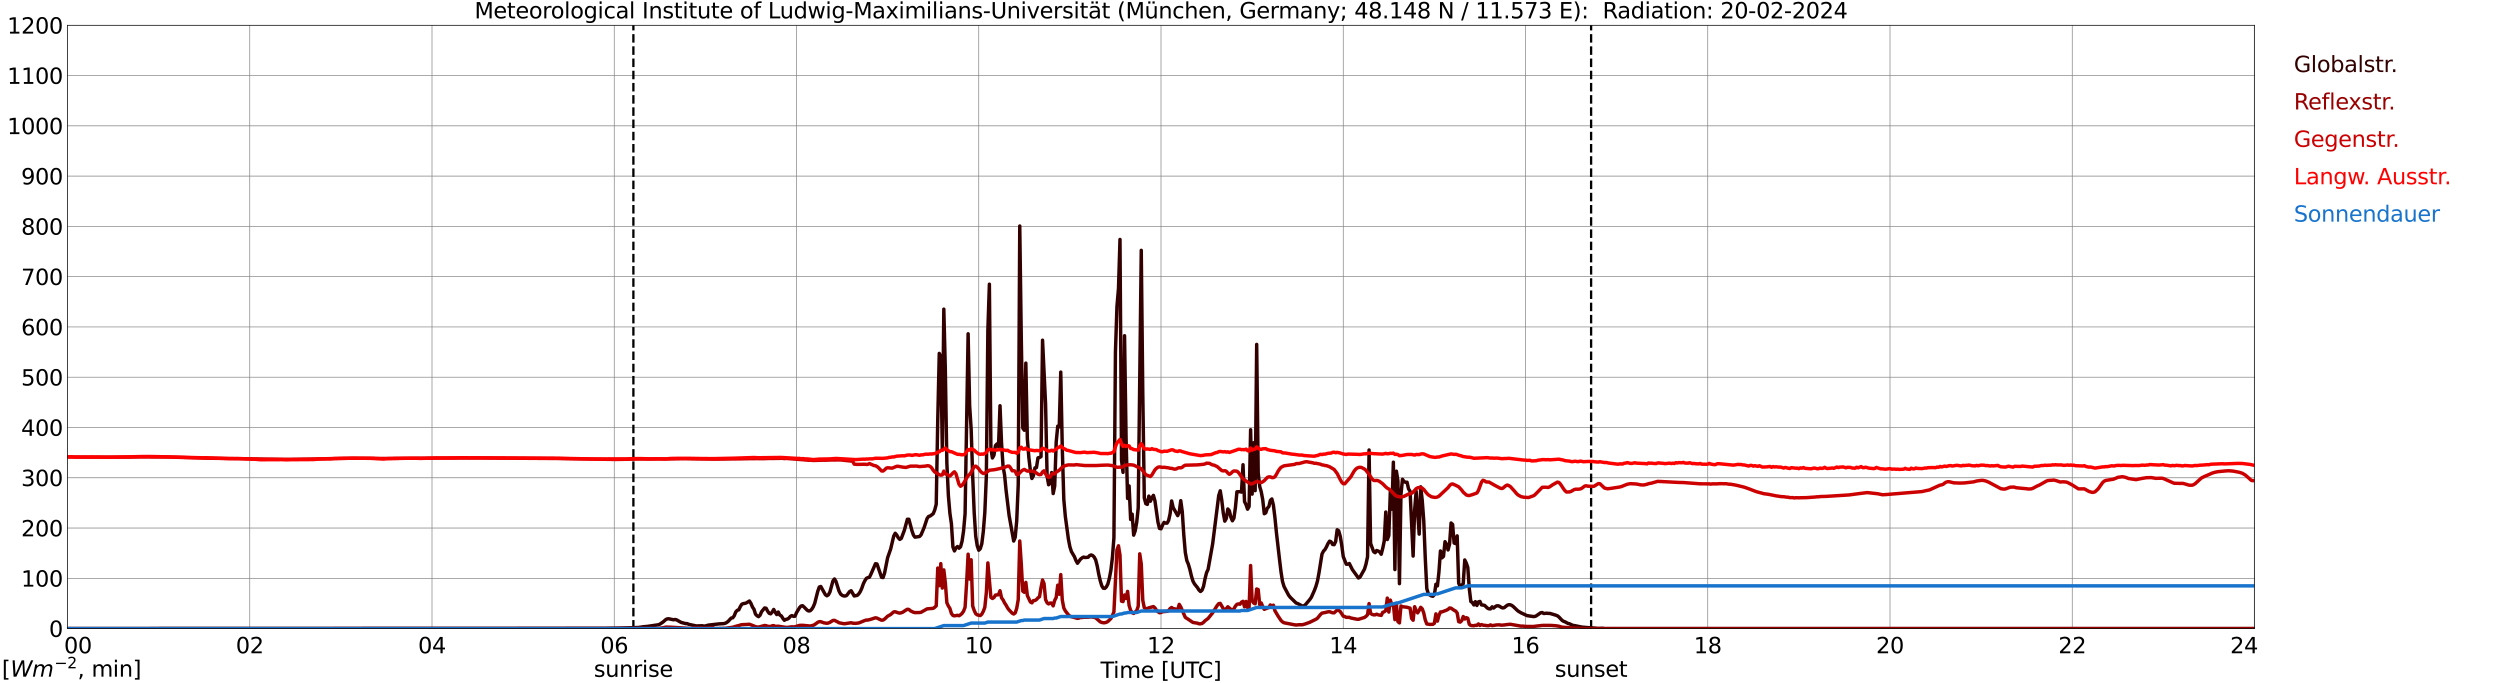 <?xml version="1.0" encoding="utf-8" standalone="no"?>
<!DOCTYPE svg PUBLIC "-//W3C//DTD SVG 1.1//EN"
  "http://www.w3.org/Graphics/SVG/1.1/DTD/svg11.dtd">
<svg xmlns:xlink="http://www.w3.org/1999/xlink" width="1085.4pt" height="296.64pt" viewBox="0 0 1085.4 296.64" xmlns="http://www.w3.org/2000/svg" version="1.1">
 <defs>
  <style type="text/css">*{stroke-linejoin: round; stroke-linecap: butt}</style>
 </defs>
 <g id="figure_1">
  <g id="patch_1">
   <path d="M 0 296.64 
L 1085.4 296.64 
L 1085.4 0 
L 0 0 
z
" style="fill: #ffffff"/>
  </g>
  <g id="axes_1">
   <g id="patch_2">
    <path d="M 29.306 272.909 
L 978.814 272.909 
L 978.814 10.976 
L 29.306 10.976 
z
" style="fill: #ffffff"/>
   </g>
   <g id="patch_3">
    <path d="M 978.814 272.909 
L 978.814 272.909 
L 978.814 10.976 
L 978.814 10.976 
z
" clip-path="url(#p9a088dd04e)" style="fill: #d3d3d3; opacity: 0.25; stroke: #d3d3d3; stroke-linejoin: miter"/>
   </g>
   <g id="matplotlib.axis_1">
    <g id="xtick_1">
     <g id="line2d_1">
      <path d="M 29.306 272.909 
L 29.306 10.976 
" clip-path="url(#p9a088dd04e)" style="fill: none; stroke: #808080; stroke-width: 0.3; stroke-linecap: square"/>
     </g>
     <g id="line2d_2"/>
     <g id="text_1">
      <!--    00 -->
      <g transform="translate(18.733 283.627) scale(0.095 -0.095)">
       <defs>
        <path id="DejaVuSans-20" transform="scale(0.016)"/>
        <path id="DejaVuSans-30" d="M 2034 4250 
Q 1547 4250 1301 3770 
Q 1056 3291 1056 2328 
Q 1056 1369 1301 889 
Q 1547 409 2034 409 
Q 2525 409 2770 889 
Q 3016 1369 3016 2328 
Q 3016 3291 2770 3770 
Q 2525 4250 2034 4250 
z
M 2034 4750 
Q 2819 4750 3233 4129 
Q 3647 3509 3647 2328 
Q 3647 1150 3233 529 
Q 2819 -91 2034 -91 
Q 1250 -91 836 529 
Q 422 1150 422 2328 
Q 422 3509 836 4129 
Q 1250 4750 2034 4750 
z
" transform="scale(0.016)"/>
       </defs>
       <use xlink:href="#DejaVuSans-20"/>
       <use xlink:href="#DejaVuSans-20" transform="translate(31.787 0)"/>
       <use xlink:href="#DejaVuSans-20" transform="translate(63.574 0)"/>
       <use xlink:href="#DejaVuSans-30" transform="translate(95.361 0)"/>
       <use xlink:href="#DejaVuSans-30" transform="translate(158.984 0)"/>
      </g>
     </g>
    </g>
    <g id="xtick_2">
     <g id="line2d_3">
      <path d="M 108.431 272.909 
L 108.431 10.976 
" clip-path="url(#p9a088dd04e)" style="fill: none; stroke: #808080; stroke-width: 0.3; stroke-linecap: square"/>
     </g>
     <g id="line2d_4"/>
     <g id="text_2">
      <!-- 02 -->
      <g transform="translate(102.387 283.627) scale(0.095 -0.095)">
       <defs>
        <path id="DejaVuSans-32" d="M 1228 531 
L 3431 531 
L 3431 0 
L 469 0 
L 469 531 
Q 828 903 1448 1529 
Q 2069 2156 2228 2338 
Q 2531 2678 2651 2914 
Q 2772 3150 2772 3378 
Q 2772 3750 2511 3984 
Q 2250 4219 1831 4219 
Q 1534 4219 1204 4116 
Q 875 4013 500 3803 
L 500 4441 
Q 881 4594 1212 4672 
Q 1544 4750 1819 4750 
Q 2544 4750 2975 4387 
Q 3406 4025 3406 3419 
Q 3406 3131 3298 2873 
Q 3191 2616 2906 2266 
Q 2828 2175 2409 1742 
Q 1991 1309 1228 531 
z
" transform="scale(0.016)"/>
       </defs>
       <use xlink:href="#DejaVuSans-30"/>
       <use xlink:href="#DejaVuSans-32" transform="translate(63.623 0)"/>
      </g>
     </g>
    </g>
    <g id="xtick_3">
     <g id="line2d_5">
      <path d="M 187.557 272.909 
L 187.557 10.976 
" clip-path="url(#p9a088dd04e)" style="fill: none; stroke: #808080; stroke-width: 0.3; stroke-linecap: square"/>
     </g>
     <g id="line2d_6"/>
     <g id="text_3">
      <!-- 04 -->
      <g transform="translate(181.513 283.627) scale(0.095 -0.095)">
       <defs>
        <path id="DejaVuSans-34" d="M 2419 4116 
L 825 1625 
L 2419 1625 
L 2419 4116 
z
M 2253 4666 
L 3047 4666 
L 3047 1625 
L 3713 1625 
L 3713 1100 
L 3047 1100 
L 3047 0 
L 2419 0 
L 2419 1100 
L 313 1100 
L 313 1709 
L 2253 4666 
z
" transform="scale(0.016)"/>
       </defs>
       <use xlink:href="#DejaVuSans-30"/>
       <use xlink:href="#DejaVuSans-34" transform="translate(63.623 0)"/>
      </g>
     </g>
    </g>
    <g id="xtick_4">
     <g id="line2d_7">
      <path d="M 266.683 272.909 
L 266.683 10.976 
" clip-path="url(#p9a088dd04e)" style="fill: none; stroke: #808080; stroke-width: 0.3; stroke-linecap: square"/>
     </g>
     <g id="line2d_8"/>
     <g id="text_4">
      <!-- 06 -->
      <g transform="translate(260.638 283.627) scale(0.095 -0.095)">
       <defs>
        <path id="DejaVuSans-36" d="M 2113 2584 
Q 1688 2584 1439 2293 
Q 1191 2003 1191 1497 
Q 1191 994 1439 701 
Q 1688 409 2113 409 
Q 2538 409 2786 701 
Q 3034 994 3034 1497 
Q 3034 2003 2786 2293 
Q 2538 2584 2113 2584 
z
M 3366 4563 
L 3366 3988 
Q 3128 4100 2886 4159 
Q 2644 4219 2406 4219 
Q 1781 4219 1451 3797 
Q 1122 3375 1075 2522 
Q 1259 2794 1537 2939 
Q 1816 3084 2150 3084 
Q 2853 3084 3261 2657 
Q 3669 2231 3669 1497 
Q 3669 778 3244 343 
Q 2819 -91 2113 -91 
Q 1303 -91 875 529 
Q 447 1150 447 2328 
Q 447 3434 972 4092 
Q 1497 4750 2381 4750 
Q 2619 4750 2861 4703 
Q 3103 4656 3366 4563 
z
" transform="scale(0.016)"/>
       </defs>
       <use xlink:href="#DejaVuSans-30"/>
       <use xlink:href="#DejaVuSans-36" transform="translate(63.623 0)"/>
      </g>
     </g>
    </g>
    <g id="xtick_5">
     <g id="line2d_9">
      <path d="M 345.808 272.909 
L 345.808 10.976 
" clip-path="url(#p9a088dd04e)" style="fill: none; stroke: #808080; stroke-width: 0.3; stroke-linecap: square"/>
     </g>
     <g id="line2d_10"/>
     <g id="text_5">
      <!-- 08 -->
      <g transform="translate(339.764 283.627) scale(0.095 -0.095)">
       <defs>
        <path id="DejaVuSans-38" d="M 2034 2216 
Q 1584 2216 1326 1975 
Q 1069 1734 1069 1313 
Q 1069 891 1326 650 
Q 1584 409 2034 409 
Q 2484 409 2743 651 
Q 3003 894 3003 1313 
Q 3003 1734 2745 1975 
Q 2488 2216 2034 2216 
z
M 1403 2484 
Q 997 2584 770 2862 
Q 544 3141 544 3541 
Q 544 4100 942 4425 
Q 1341 4750 2034 4750 
Q 2731 4750 3128 4425 
Q 3525 4100 3525 3541 
Q 3525 3141 3298 2862 
Q 3072 2584 2669 2484 
Q 3125 2378 3379 2068 
Q 3634 1759 3634 1313 
Q 3634 634 3220 271 
Q 2806 -91 2034 -91 
Q 1263 -91 848 271 
Q 434 634 434 1313 
Q 434 1759 690 2068 
Q 947 2378 1403 2484 
z
M 1172 3481 
Q 1172 3119 1398 2916 
Q 1625 2713 2034 2713 
Q 2441 2713 2670 2916 
Q 2900 3119 2900 3481 
Q 2900 3844 2670 4047 
Q 2441 4250 2034 4250 
Q 1625 4250 1398 4047 
Q 1172 3844 1172 3481 
z
" transform="scale(0.016)"/>
       </defs>
       <use xlink:href="#DejaVuSans-30"/>
       <use xlink:href="#DejaVuSans-38" transform="translate(63.623 0)"/>
      </g>
     </g>
    </g>
    <g id="xtick_6">
     <g id="line2d_11">
      <path d="M 424.934 272.909 
L 424.934 10.976 
" clip-path="url(#p9a088dd04e)" style="fill: none; stroke: #808080; stroke-width: 0.3; stroke-linecap: square"/>
     </g>
     <g id="line2d_12"/>
     <g id="text_6">
      <!-- 10 -->
      <g transform="translate(418.89 283.627) scale(0.095 -0.095)">
       <defs>
        <path id="DejaVuSans-31" d="M 794 531 
L 1825 531 
L 1825 4091 
L 703 3866 
L 703 4441 
L 1819 4666 
L 2450 4666 
L 2450 531 
L 3481 531 
L 3481 0 
L 794 0 
L 794 531 
z
" transform="scale(0.016)"/>
       </defs>
       <use xlink:href="#DejaVuSans-31"/>
       <use xlink:href="#DejaVuSans-30" transform="translate(63.623 0)"/>
      </g>
     </g>
    </g>
    <g id="xtick_7">
     <g id="line2d_13">
      <path d="M 504.06 272.909 
L 504.06 10.976 
" clip-path="url(#p9a088dd04e)" style="fill: none; stroke: #808080; stroke-width: 0.3; stroke-linecap: square"/>
     </g>
     <g id="line2d_14"/>
     <g id="text_7">
      <!-- 12 -->
      <g transform="translate(498.015 283.627) scale(0.095 -0.095)">
       <use xlink:href="#DejaVuSans-31"/>
       <use xlink:href="#DejaVuSans-32" transform="translate(63.623 0)"/>
      </g>
     </g>
    </g>
    <g id="xtick_8">
     <g id="line2d_15">
      <path d="M 583.185 272.909 
L 583.185 10.976 
" clip-path="url(#p9a088dd04e)" style="fill: none; stroke: #808080; stroke-width: 0.3; stroke-linecap: square"/>
     </g>
     <g id="line2d_16"/>
     <g id="text_8">
      <!-- 14 -->
      <g transform="translate(577.141 283.627) scale(0.095 -0.095)">
       <use xlink:href="#DejaVuSans-31"/>
       <use xlink:href="#DejaVuSans-34" transform="translate(63.623 0)"/>
      </g>
     </g>
    </g>
    <g id="xtick_9">
     <g id="line2d_17">
      <path d="M 662.311 272.909 
L 662.311 10.976 
" clip-path="url(#p9a088dd04e)" style="fill: none; stroke: #808080; stroke-width: 0.3; stroke-linecap: square"/>
     </g>
     <g id="line2d_18"/>
     <g id="text_9">
      <!-- 16 -->
      <g transform="translate(656.267 283.627) scale(0.095 -0.095)">
       <use xlink:href="#DejaVuSans-31"/>
       <use xlink:href="#DejaVuSans-36" transform="translate(63.623 0)"/>
      </g>
     </g>
    </g>
    <g id="xtick_10">
     <g id="line2d_19">
      <path d="M 741.437 272.909 
L 741.437 10.976 
" clip-path="url(#p9a088dd04e)" style="fill: none; stroke: #808080; stroke-width: 0.3; stroke-linecap: square"/>
     </g>
     <g id="line2d_20"/>
     <g id="text_10">
      <!-- 18 -->
      <g transform="translate(735.392 283.627) scale(0.095 -0.095)">
       <use xlink:href="#DejaVuSans-31"/>
       <use xlink:href="#DejaVuSans-38" transform="translate(63.623 0)"/>
      </g>
     </g>
    </g>
    <g id="xtick_11">
     <g id="line2d_21">
      <path d="M 820.562 272.909 
L 820.562 10.976 
" clip-path="url(#p9a088dd04e)" style="fill: none; stroke: #808080; stroke-width: 0.3; stroke-linecap: square"/>
     </g>
     <g id="line2d_22"/>
     <g id="text_11">
      <!-- 20 -->
      <g transform="translate(814.518 283.627) scale(0.095 -0.095)">
       <use xlink:href="#DejaVuSans-32"/>
       <use xlink:href="#DejaVuSans-30" transform="translate(63.623 0)"/>
      </g>
     </g>
    </g>
    <g id="xtick_12">
     <g id="line2d_23">
      <path d="M 899.688 272.909 
L 899.688 10.976 
" clip-path="url(#p9a088dd04e)" style="fill: none; stroke: #808080; stroke-width: 0.3; stroke-linecap: square"/>
     </g>
     <g id="line2d_24"/>
     <g id="text_12">
      <!-- 22 -->
      <g transform="translate(893.644 283.627) scale(0.095 -0.095)">
       <use xlink:href="#DejaVuSans-32"/>
       <use xlink:href="#DejaVuSans-32" transform="translate(63.623 0)"/>
      </g>
     </g>
    </g>
    <g id="xtick_13">
     <g id="line2d_25">
      <path d="M 978.814 272.909 
L 978.814 10.976 
" clip-path="url(#p9a088dd04e)" style="fill: none; stroke: #808080; stroke-width: 0.3; stroke-linecap: square"/>
     </g>
     <g id="line2d_26"/>
     <g id="text_13">
      <!-- 24    -->
      <g transform="translate(968.241 283.627) scale(0.095 -0.095)">
       <use xlink:href="#DejaVuSans-32"/>
       <use xlink:href="#DejaVuSans-34" transform="translate(63.623 0)"/>
       <use xlink:href="#DejaVuSans-20" transform="translate(127.246 0)"/>
       <use xlink:href="#DejaVuSans-20" transform="translate(159.033 0)"/>
       <use xlink:href="#DejaVuSans-20" transform="translate(190.82 0)"/>
      </g>
     </g>
    </g>
    <g id="text_14">
     <!-- Time [UTC] -->
     <g transform="translate(477.806 294.322) scale(0.095 -0.095)">
      <defs>
       <path id="DejaVuSans-54" d="M -19 4666 
L 3928 4666 
L 3928 4134 
L 2272 4134 
L 2272 0 
L 1638 0 
L 1638 4134 
L -19 4134 
L -19 4666 
z
" transform="scale(0.016)"/>
       <path id="DejaVuSans-69" d="M 603 3500 
L 1178 3500 
L 1178 0 
L 603 0 
L 603 3500 
z
M 603 4863 
L 1178 4863 
L 1178 4134 
L 603 4134 
L 603 4863 
z
" transform="scale(0.016)"/>
       <path id="DejaVuSans-6d" d="M 3328 2828 
Q 3544 3216 3844 3400 
Q 4144 3584 4550 3584 
Q 5097 3584 5394 3201 
Q 5691 2819 5691 2113 
L 5691 0 
L 5113 0 
L 5113 2094 
Q 5113 2597 4934 2840 
Q 4756 3084 4391 3084 
Q 3944 3084 3684 2787 
Q 3425 2491 3425 1978 
L 3425 0 
L 2847 0 
L 2847 2094 
Q 2847 2600 2669 2842 
Q 2491 3084 2119 3084 
Q 1678 3084 1418 2786 
Q 1159 2488 1159 1978 
L 1159 0 
L 581 0 
L 581 3500 
L 1159 3500 
L 1159 2956 
Q 1356 3278 1631 3431 
Q 1906 3584 2284 3584 
Q 2666 3584 2933 3390 
Q 3200 3197 3328 2828 
z
" transform="scale(0.016)"/>
       <path id="DejaVuSans-65" d="M 3597 1894 
L 3597 1613 
L 953 1613 
Q 991 1019 1311 708 
Q 1631 397 2203 397 
Q 2534 397 2845 478 
Q 3156 559 3463 722 
L 3463 178 
Q 3153 47 2828 -22 
Q 2503 -91 2169 -91 
Q 1331 -91 842 396 
Q 353 884 353 1716 
Q 353 2575 817 3079 
Q 1281 3584 2069 3584 
Q 2775 3584 3186 3129 
Q 3597 2675 3597 1894 
z
M 3022 2063 
Q 3016 2534 2758 2815 
Q 2500 3097 2075 3097 
Q 1594 3097 1305 2825 
Q 1016 2553 972 2059 
L 3022 2063 
z
" transform="scale(0.016)"/>
       <path id="DejaVuSans-5b" d="M 550 4863 
L 1875 4863 
L 1875 4416 
L 1125 4416 
L 1125 -397 
L 1875 -397 
L 1875 -844 
L 550 -844 
L 550 4863 
z
" transform="scale(0.016)"/>
       <path id="DejaVuSans-55" d="M 556 4666 
L 1191 4666 
L 1191 1831 
Q 1191 1081 1462 751 
Q 1734 422 2344 422 
Q 2950 422 3222 751 
Q 3494 1081 3494 1831 
L 3494 4666 
L 4128 4666 
L 4128 1753 
Q 4128 841 3676 375 
Q 3225 -91 2344 -91 
Q 1459 -91 1007 375 
Q 556 841 556 1753 
L 556 4666 
z
" transform="scale(0.016)"/>
       <path id="DejaVuSans-43" d="M 4122 4306 
L 4122 3641 
Q 3803 3938 3442 4084 
Q 3081 4231 2675 4231 
Q 1875 4231 1450 3742 
Q 1025 3253 1025 2328 
Q 1025 1406 1450 917 
Q 1875 428 2675 428 
Q 3081 428 3442 575 
Q 3803 722 4122 1019 
L 4122 359 
Q 3791 134 3420 21 
Q 3050 -91 2638 -91 
Q 1578 -91 968 557 
Q 359 1206 359 2328 
Q 359 3453 968 4101 
Q 1578 4750 2638 4750 
Q 3056 4750 3426 4639 
Q 3797 4528 4122 4306 
z
" transform="scale(0.016)"/>
       <path id="DejaVuSans-5d" d="M 1947 4863 
L 1947 -844 
L 622 -844 
L 622 -397 
L 1369 -397 
L 1369 4416 
L 622 4416 
L 622 4863 
L 1947 4863 
z
" transform="scale(0.016)"/>
      </defs>
      <use xlink:href="#DejaVuSans-54"/>
      <use xlink:href="#DejaVuSans-69" transform="translate(57.959 0)"/>
      <use xlink:href="#DejaVuSans-6d" transform="translate(85.742 0)"/>
      <use xlink:href="#DejaVuSans-65" transform="translate(183.154 0)"/>
      <use xlink:href="#DejaVuSans-20" transform="translate(244.678 0)"/>
      <use xlink:href="#DejaVuSans-5b" transform="translate(276.465 0)"/>
      <use xlink:href="#DejaVuSans-55" transform="translate(315.479 0)"/>
      <use xlink:href="#DejaVuSans-54" transform="translate(388.672 0)"/>
      <use xlink:href="#DejaVuSans-43" transform="translate(443.881 0)"/>
      <use xlink:href="#DejaVuSans-5d" transform="translate(513.705 0)"/>
     </g>
    </g>
   </g>
   <g id="matplotlib.axis_2">
    <g id="ytick_1">
     <g id="line2d_27">
      <path d="M 29.306 272.909 
L 978.814 272.909 
" clip-path="url(#p9a088dd04e)" style="fill: none; stroke: #808080; stroke-width: 0.3; stroke-linecap: square"/>
     </g>
     <g id="line2d_28"/>
     <g id="text_15">
      <!-- 0 -->
      <g transform="translate(21.261 276.518) scale(0.095 -0.095)">
       <use xlink:href="#DejaVuSans-30"/>
      </g>
     </g>
    </g>
    <g id="ytick_2">
     <g id="line2d_29">
      <path d="M 29.306 251.081 
L 978.814 251.081 
" clip-path="url(#p9a088dd04e)" style="fill: none; stroke: #808080; stroke-width: 0.3; stroke-linecap: square"/>
     </g>
     <g id="line2d_30"/>
     <g id="text_16">
      <!-- 100 -->
      <g transform="translate(9.173 254.69) scale(0.095 -0.095)">
       <use xlink:href="#DejaVuSans-31"/>
       <use xlink:href="#DejaVuSans-30" transform="translate(63.623 0)"/>
       <use xlink:href="#DejaVuSans-30" transform="translate(127.246 0)"/>
      </g>
     </g>
    </g>
    <g id="ytick_3">
     <g id="line2d_31">
      <path d="M 29.306 229.253 
L 978.814 229.253 
" clip-path="url(#p9a088dd04e)" style="fill: none; stroke: #808080; stroke-width: 0.3; stroke-linecap: square"/>
     </g>
     <g id="line2d_32"/>
     <g id="text_17">
      <!-- 200 -->
      <g transform="translate(9.173 232.863) scale(0.095 -0.095)">
       <use xlink:href="#DejaVuSans-32"/>
       <use xlink:href="#DejaVuSans-30" transform="translate(63.623 0)"/>
       <use xlink:href="#DejaVuSans-30" transform="translate(127.246 0)"/>
      </g>
     </g>
    </g>
    <g id="ytick_4">
     <g id="line2d_33">
      <path d="M 29.306 207.426 
L 978.814 207.426 
" clip-path="url(#p9a088dd04e)" style="fill: none; stroke: #808080; stroke-width: 0.3; stroke-linecap: square"/>
     </g>
     <g id="line2d_34"/>
     <g id="text_18">
      <!-- 300 -->
      <g transform="translate(9.173 211.035) scale(0.095 -0.095)">
       <defs>
        <path id="DejaVuSans-33" d="M 2597 2516 
Q 3050 2419 3304 2112 
Q 3559 1806 3559 1356 
Q 3559 666 3084 287 
Q 2609 -91 1734 -91 
Q 1441 -91 1130 -33 
Q 819 25 488 141 
L 488 750 
Q 750 597 1062 519 
Q 1375 441 1716 441 
Q 2309 441 2620 675 
Q 2931 909 2931 1356 
Q 2931 1769 2642 2001 
Q 2353 2234 1838 2234 
L 1294 2234 
L 1294 2753 
L 1863 2753 
Q 2328 2753 2575 2939 
Q 2822 3125 2822 3475 
Q 2822 3834 2567 4026 
Q 2313 4219 1838 4219 
Q 1578 4219 1281 4162 
Q 984 4106 628 3988 
L 628 4550 
Q 988 4650 1302 4700 
Q 1616 4750 1894 4750 
Q 2613 4750 3031 4423 
Q 3450 4097 3450 3541 
Q 3450 3153 3228 2886 
Q 3006 2619 2597 2516 
z
" transform="scale(0.016)"/>
       </defs>
       <use xlink:href="#DejaVuSans-33"/>
       <use xlink:href="#DejaVuSans-30" transform="translate(63.623 0)"/>
       <use xlink:href="#DejaVuSans-30" transform="translate(127.246 0)"/>
      </g>
     </g>
    </g>
    <g id="ytick_5">
     <g id="line2d_35">
      <path d="M 29.306 185.598 
L 978.814 185.598 
" clip-path="url(#p9a088dd04e)" style="fill: none; stroke: #808080; stroke-width: 0.3; stroke-linecap: square"/>
     </g>
     <g id="line2d_36"/>
     <g id="text_19">
      <!-- 400 -->
      <g transform="translate(9.173 189.207) scale(0.095 -0.095)">
       <use xlink:href="#DejaVuSans-34"/>
       <use xlink:href="#DejaVuSans-30" transform="translate(63.623 0)"/>
       <use xlink:href="#DejaVuSans-30" transform="translate(127.246 0)"/>
      </g>
     </g>
    </g>
    <g id="ytick_6">
     <g id="line2d_37">
      <path d="M 29.306 163.77 
L 978.814 163.77 
" clip-path="url(#p9a088dd04e)" style="fill: none; stroke: #808080; stroke-width: 0.3; stroke-linecap: square"/>
     </g>
     <g id="line2d_38"/>
     <g id="text_20">
      <!-- 500 -->
      <g transform="translate(9.173 167.379) scale(0.095 -0.095)">
       <defs>
        <path id="DejaVuSans-35" d="M 691 4666 
L 3169 4666 
L 3169 4134 
L 1269 4134 
L 1269 2991 
Q 1406 3038 1543 3061 
Q 1681 3084 1819 3084 
Q 2600 3084 3056 2656 
Q 3513 2228 3513 1497 
Q 3513 744 3044 326 
Q 2575 -91 1722 -91 
Q 1428 -91 1123 -41 
Q 819 9 494 109 
L 494 744 
Q 775 591 1075 516 
Q 1375 441 1709 441 
Q 2250 441 2565 725 
Q 2881 1009 2881 1497 
Q 2881 1984 2565 2268 
Q 2250 2553 1709 2553 
Q 1456 2553 1204 2497 
Q 953 2441 691 2322 
L 691 4666 
z
" transform="scale(0.016)"/>
       </defs>
       <use xlink:href="#DejaVuSans-35"/>
       <use xlink:href="#DejaVuSans-30" transform="translate(63.623 0)"/>
       <use xlink:href="#DejaVuSans-30" transform="translate(127.246 0)"/>
      </g>
     </g>
    </g>
    <g id="ytick_7">
     <g id="line2d_39">
      <path d="M 29.306 141.942 
L 978.814 141.942 
" clip-path="url(#p9a088dd04e)" style="fill: none; stroke: #808080; stroke-width: 0.3; stroke-linecap: square"/>
     </g>
     <g id="line2d_40"/>
     <g id="text_21">
      <!-- 600 -->
      <g transform="translate(9.173 145.551) scale(0.095 -0.095)">
       <use xlink:href="#DejaVuSans-36"/>
       <use xlink:href="#DejaVuSans-30" transform="translate(63.623 0)"/>
       <use xlink:href="#DejaVuSans-30" transform="translate(127.246 0)"/>
      </g>
     </g>
    </g>
    <g id="ytick_8">
     <g id="line2d_41">
      <path d="M 29.306 120.114 
L 978.814 120.114 
" clip-path="url(#p9a088dd04e)" style="fill: none; stroke: #808080; stroke-width: 0.3; stroke-linecap: square"/>
     </g>
     <g id="line2d_42"/>
     <g id="text_22">
      <!-- 700 -->
      <g transform="translate(9.173 123.724) scale(0.095 -0.095)">
       <defs>
        <path id="DejaVuSans-37" d="M 525 4666 
L 3525 4666 
L 3525 4397 
L 1831 0 
L 1172 0 
L 2766 4134 
L 525 4134 
L 525 4666 
z
" transform="scale(0.016)"/>
       </defs>
       <use xlink:href="#DejaVuSans-37"/>
       <use xlink:href="#DejaVuSans-30" transform="translate(63.623 0)"/>
       <use xlink:href="#DejaVuSans-30" transform="translate(127.246 0)"/>
      </g>
     </g>
    </g>
    <g id="ytick_9">
     <g id="line2d_43">
      <path d="M 29.306 98.287 
L 978.814 98.287 
" clip-path="url(#p9a088dd04e)" style="fill: none; stroke: #808080; stroke-width: 0.3; stroke-linecap: square"/>
     </g>
     <g id="line2d_44"/>
     <g id="text_23">
      <!-- 800 -->
      <g transform="translate(9.173 101.896) scale(0.095 -0.095)">
       <use xlink:href="#DejaVuSans-38"/>
       <use xlink:href="#DejaVuSans-30" transform="translate(63.623 0)"/>
       <use xlink:href="#DejaVuSans-30" transform="translate(127.246 0)"/>
      </g>
     </g>
    </g>
    <g id="ytick_10">
     <g id="line2d_45">
      <path d="M 29.306 76.459 
L 978.814 76.459 
" clip-path="url(#p9a088dd04e)" style="fill: none; stroke: #808080; stroke-width: 0.3; stroke-linecap: square"/>
     </g>
     <g id="line2d_46"/>
     <g id="text_24">
      <!-- 900 -->
      <g transform="translate(9.173 80.068) scale(0.095 -0.095)">
       <defs>
        <path id="DejaVuSans-39" d="M 703 97 
L 703 672 
Q 941 559 1184 500 
Q 1428 441 1663 441 
Q 2288 441 2617 861 
Q 2947 1281 2994 2138 
Q 2813 1869 2534 1725 
Q 2256 1581 1919 1581 
Q 1219 1581 811 2004 
Q 403 2428 403 3163 
Q 403 3881 828 4315 
Q 1253 4750 1959 4750 
Q 2769 4750 3195 4129 
Q 3622 3509 3622 2328 
Q 3622 1225 3098 567 
Q 2575 -91 1691 -91 
Q 1453 -91 1209 -44 
Q 966 3 703 97 
z
M 1959 2075 
Q 2384 2075 2632 2365 
Q 2881 2656 2881 3163 
Q 2881 3666 2632 3958 
Q 2384 4250 1959 4250 
Q 1534 4250 1286 3958 
Q 1038 3666 1038 3163 
Q 1038 2656 1286 2365 
Q 1534 2075 1959 2075 
z
" transform="scale(0.016)"/>
       </defs>
       <use xlink:href="#DejaVuSans-39"/>
       <use xlink:href="#DejaVuSans-30" transform="translate(63.623 0)"/>
       <use xlink:href="#DejaVuSans-30" transform="translate(127.246 0)"/>
      </g>
     </g>
    </g>
    <g id="ytick_11">
     <g id="line2d_47">
      <path d="M 29.306 54.631 
L 978.814 54.631 
" clip-path="url(#p9a088dd04e)" style="fill: none; stroke: #808080; stroke-width: 0.3; stroke-linecap: square"/>
     </g>
     <g id="line2d_48"/>
     <g id="text_25">
      <!-- 1000 -->
      <g transform="translate(3.128 58.24) scale(0.095 -0.095)">
       <use xlink:href="#DejaVuSans-31"/>
       <use xlink:href="#DejaVuSans-30" transform="translate(63.623 0)"/>
       <use xlink:href="#DejaVuSans-30" transform="translate(127.246 0)"/>
       <use xlink:href="#DejaVuSans-30" transform="translate(190.869 0)"/>
      </g>
     </g>
    </g>
    <g id="ytick_12">
     <g id="line2d_49">
      <path d="M 29.306 32.803 
L 978.814 32.803 
" clip-path="url(#p9a088dd04e)" style="fill: none; stroke: #808080; stroke-width: 0.3; stroke-linecap: square"/>
     </g>
     <g id="line2d_50"/>
     <g id="text_26">
      <!-- 1100 -->
      <g transform="translate(3.128 36.413) scale(0.095 -0.095)">
       <use xlink:href="#DejaVuSans-31"/>
       <use xlink:href="#DejaVuSans-31" transform="translate(63.623 0)"/>
       <use xlink:href="#DejaVuSans-30" transform="translate(127.246 0)"/>
       <use xlink:href="#DejaVuSans-30" transform="translate(190.869 0)"/>
      </g>
     </g>
    </g>
    <g id="ytick_13">
     <g id="line2d_51">
      <path d="M 29.306 10.976 
L 978.814 10.976 
" clip-path="url(#p9a088dd04e)" style="fill: none; stroke: #808080; stroke-width: 0.3; stroke-linecap: square"/>
     </g>
     <g id="line2d_52"/>
     <g id="text_27">
      <!-- 1200 -->
      <g transform="translate(3.128 14.585) scale(0.095 -0.095)">
       <use xlink:href="#DejaVuSans-31"/>
       <use xlink:href="#DejaVuSans-32" transform="translate(63.623 0)"/>
       <use xlink:href="#DejaVuSans-30" transform="translate(127.246 0)"/>
       <use xlink:href="#DejaVuSans-30" transform="translate(190.869 0)"/>
      </g>
     </g>
    </g>
   </g>
   <g id="line2d_53">
    <path d="M 274.991 272.909 
L 274.991 10.976 
" clip-path="url(#p9a088dd04e)" style="fill: none; stroke-dasharray: 3.7,1.6; stroke-dashoffset: 0; stroke: #000000"/>
   </g>
   <g id="line2d_54">
    <path d="M 690.796 272.909 
L 690.796 10.976 
" clip-path="url(#p9a088dd04e)" style="fill: none; stroke-dasharray: 3.7,1.6; stroke-dashoffset: 0; stroke: #000000"/>
   </g>
   <g id="line2d_55">
    <path d="M 29.306 272.909 
L 262.067 272.832 
L 264.045 272.791 
L 269.32 272.691 
L 277.233 272.426 
L 279.211 272.123 
L 281.189 271.94 
L 285.805 271.252 
L 286.464 270.988 
L 287.783 270.117 
L 289.102 268.96 
L 289.761 268.676 
L 290.42 268.657 
L 292.399 269.082 
L 293.058 268.96 
L 293.717 269.102 
L 295.696 270.217 
L 297.674 270.743 
L 298.333 270.743 
L 298.992 271.049 
L 302.289 271.758 
L 304.927 271.678 
L 305.586 271.839 
L 306.246 271.778 
L 307.564 271.394 
L 312.18 270.866 
L 314.158 270.765 
L 314.818 270.602 
L 315.477 270.279 
L 316.136 269.772 
L 317.455 268.334 
L 318.114 268.231 
L 318.774 267.341 
L 319.433 265.697 
L 320.093 264.968 
L 320.752 264.765 
L 321.411 263.368 
L 322.071 262.314 
L 322.73 262.069 
L 323.39 261.969 
L 324.049 261.746 
L 325.368 260.936 
L 326.027 261.969 
L 326.686 263.549 
L 327.346 264.523 
L 328.005 266.631 
L 328.665 267.319 
L 329.324 267.725 
L 329.983 267.096 
L 330.643 265.577 
L 331.961 263.955 
L 332.621 264.077 
L 333.28 265.354 
L 333.94 266.286 
L 334.599 266.489 
L 335.258 265.719 
L 335.918 264.603 
L 336.577 265.839 
L 337.236 266.812 
L 337.896 265.719 
L 338.555 267.035 
L 339.215 267.38 
L 339.874 268.454 
L 340.533 269.305 
L 341.193 268.921 
L 341.852 268.779 
L 342.512 268.353 
L 343.171 267.583 
L 343.83 267.258 
L 344.49 267.602 
L 345.149 267.541 
L 345.808 266.002 
L 347.127 263.813 
L 347.787 263.104 
L 348.446 262.982 
L 349.105 263.549 
L 350.424 264.907 
L 351.083 265.273 
L 351.743 265.171 
L 352.402 264.542 
L 353.062 263.488 
L 353.721 261.927 
L 355.04 256.719 
L 355.699 254.875 
L 356.359 254.632 
L 358.337 258.179 
L 358.996 258.666 
L 359.655 258.26 
L 360.315 257.044 
L 361.634 252.201 
L 362.293 251.369 
L 362.952 252.443 
L 364.271 256.619 
L 364.93 257.874 
L 365.59 258.441 
L 366.249 258.725 
L 366.909 258.767 
L 367.568 258.544 
L 368.887 256.822 
L 369.546 256.477 
L 370.865 258.747 
L 372.184 258.483 
L 372.843 257.835 
L 373.502 256.841 
L 374.162 255.381 
L 374.821 253.478 
L 375.481 252.14 
L 376.14 251.105 
L 376.799 250.782 
L 377.459 250.618 
L 378.118 249.302 
L 380.096 244.742 
L 380.756 244.862 
L 382.734 250.64 
L 383.393 250.76 
L 384.053 248.774 
L 385.371 242.127 
L 386.69 238.358 
L 388.009 232.785 
L 388.668 231.528 
L 389.328 232.298 
L 389.987 233.473 
L 390.646 234.182 
L 391.306 233.756 
L 392.624 230.27 
L 393.943 225.447 
L 394.603 225.447 
L 395.921 230.373 
L 396.581 232.318 
L 397.24 233.211 
L 399.218 232.927 
L 399.878 232.217 
L 401.196 229.096 
L 402.515 225.104 
L 403.175 224.211 
L 403.834 224.028 
L 405.153 223.035 
L 405.812 221.454 
L 406.471 218.922 
L 407.131 182.238 
L 407.79 153.439 
L 408.45 154.775 
L 409.109 194.925 
L 409.768 134.224 
L 410.428 160.714 
L 411.087 201.026 
L 411.746 215.131 
L 412.406 222.834 
L 413.065 227.394 
L 413.725 237.506 
L 414.384 239.189 
L 415.043 237.891 
L 415.703 237.284 
L 416.362 238.013 
L 417.022 237.406 
L 417.681 234.994 
L 418.34 230.515 
L 419 223.035 
L 420.318 144.926 
L 420.978 176.118 
L 421.637 186.331 
L 422.297 206.701 
L 422.956 222.57 
L 423.615 232.785 
L 424.275 236.958 
L 424.934 238.884 
L 425.593 238.216 
L 426.253 236.107 
L 426.912 230.757 
L 427.572 222.489 
L 428.231 206.801 
L 428.89 143.304 
L 429.55 123.382 
L 430.209 194.744 
L 430.869 198.836 
L 431.528 197.64 
L 432.187 193.445 
L 432.847 192.735 
L 433.506 193.951 
L 434.165 176.157 
L 434.825 192.332 
L 435.484 202.545 
L 436.144 206.194 
L 436.803 212.944 
L 438.122 223.847 
L 440.1 234.891 
L 440.759 233.27 
L 441.419 226.097 
L 442.078 210.368 
L 442.737 98.13 
L 443.397 146.69 
L 444.056 185.866 
L 444.716 186.798 
L 445.375 157.654 
L 446.034 190.507 
L 446.694 198.736 
L 447.353 204.328 
L 448.012 207.733 
L 448.672 206.517 
L 449.331 203.134 
L 449.991 202.992 
L 450.65 198.775 
L 451.309 198.633 
L 451.969 198.229 
L 452.628 147.703 
L 453.947 175.448 
L 454.606 206.701 
L 455.266 210.47 
L 455.925 209.68 
L 456.584 205.16 
L 457.244 214.279 
L 457.903 211.038 
L 458.563 191.926 
L 459.222 185.015 
L 459.881 185.338 
L 460.541 161.546 
L 461.2 194.621 
L 461.859 216.772 
L 462.519 224.191 
L 463.838 233.92 
L 464.497 237.364 
L 465.156 239.451 
L 466.475 241.702 
L 467.134 243.363 
L 467.794 244.539 
L 469.113 242.756 
L 469.772 242.228 
L 470.431 241.863 
L 471.091 242.047 
L 472.409 241.944 
L 473.069 241.215 
L 473.728 240.931 
L 474.388 241.195 
L 475.047 241.863 
L 475.706 243.101 
L 476.366 245.714 
L 477.025 249.241 
L 477.685 252.159 
L 478.344 254.329 
L 479.003 255.381 
L 479.663 255.442 
L 480.322 254.835 
L 480.981 253.558 
L 481.641 251.085 
L 482.3 247.6 
L 482.96 242.047 
L 483.619 233.473 
L 484.278 152.871 
L 484.938 132.988 
L 485.597 125.349 
L 486.256 103.966 
L 486.916 199.768 
L 487.575 205.079 
L 488.235 145.758 
L 488.894 190.243 
L 489.553 216.408 
L 490.213 210.977 
L 490.872 225.529 
L 491.532 223.218 
L 492.191 232.338 
L 492.85 230.473 
L 493.51 226.804 
L 494.169 220.483 
L 495.488 108.688 
L 496.147 170.462 
L 496.807 216.185 
L 497.466 218.678 
L 498.125 218.981 
L 498.785 215.395 
L 499.444 217.623 
L 500.103 216.104 
L 500.763 215.07 
L 501.422 217.401 
L 502.741 226.704 
L 503.4 229.419 
L 504.06 229.583 
L 504.719 228.042 
L 505.379 226.804 
L 506.038 227.11 
L 506.697 227.129 
L 507.357 225.994 
L 508.016 223.035 
L 508.675 217.503 
L 509.335 220.361 
L 511.313 223.866 
L 511.972 222.367 
L 512.632 217.381 
L 513.291 222.124 
L 513.95 232.176 
L 514.61 239.838 
L 515.269 243.363 
L 515.929 244.945 
L 516.588 247.194 
L 517.247 250.011 
L 517.907 252.24 
L 518.566 253.478 
L 519.885 255.119 
L 520.544 256.173 
L 521.204 256.8 
L 521.863 256.254 
L 522.522 254.571 
L 523.182 251.247 
L 523.841 248.632 
L 524.501 247.215 
L 526.479 236.168 
L 529.116 215.192 
L 529.776 213.085 
L 530.435 217.097 
L 531.094 222.731 
L 531.754 226.259 
L 532.413 225.104 
L 533.073 220.989 
L 533.732 221.738 
L 534.391 224.556 
L 535.051 226.097 
L 535.71 225.021 
L 536.369 220.361 
L 537.029 213.509 
L 538.348 213.47 
L 539.007 213.651 
L 539.666 201.774 
L 540.326 217.787 
L 540.985 219.103 
L 541.644 221.07 
L 542.304 219.935 
L 542.963 186.576 
L 543.623 214.524 
L 544.282 192.229 
L 544.941 213.024 
L 545.601 149.527 
L 546.26 205.302 
L 546.919 211.241 
L 547.579 213.509 
L 548.238 217.017 
L 548.898 223.035 
L 549.557 222.631 
L 550.216 220.625 
L 550.876 219.996 
L 551.535 217.239 
L 552.195 216.63 
L 552.854 219.306 
L 553.513 224.637 
L 554.173 231.264 
L 555.491 242.695 
L 556.151 248.187 
L 556.81 252.443 
L 557.47 254.632 
L 559.448 258.382 
L 560.107 259.253 
L 562.745 261.827 
L 563.404 262.03 
L 565.382 263.104 
L 566.042 263.062 
L 566.701 262.617 
L 568.679 260.266 
L 569.338 259.314 
L 570.657 256.335 
L 571.317 254.571 
L 571.976 252.321 
L 572.635 248.815 
L 573.954 240.547 
L 574.613 239.27 
L 575.273 238.561 
L 575.932 237.364 
L 576.592 235.926 
L 577.251 234.953 
L 577.91 235.236 
L 578.57 236.391 
L 579.229 236.472 
L 579.889 235.094 
L 580.548 230.009 
L 581.207 230.454 
L 581.867 232.785 
L 582.526 236.716 
L 583.185 241.66 
L 584.504 244.965 
L 585.164 244.965 
L 585.823 244.661 
L 587.142 247.296 
L 589.779 250.944 
L 590.439 250.599 
L 592.417 247.073 
L 593.076 244.843 
L 593.736 241.721 
L 594.395 195.37 
L 595.054 235.926 
L 596.373 239.512 
L 597.032 239.958 
L 597.692 239.006 
L 598.351 239.25 
L 599.011 239.635 
L 599.67 240.628 
L 600.329 238.054 
L 600.989 234.852 
L 601.648 222.306 
L 602.307 234.243 
L 602.967 232.521 
L 603.626 213.328 
L 604.286 221.07 
L 604.945 200.661 
L 605.604 247.274 
L 606.264 204.573 
L 606.923 208.868 
L 607.582 253.395 
L 608.242 214.685 
L 608.901 208.098 
L 609.561 209.03 
L 610.22 209.397 
L 610.879 209.355 
L 611.539 212.273 
L 612.198 213.247 
L 613.517 241.418 
L 614.176 221.496 
L 614.836 213.308 
L 616.154 231.892 
L 616.814 211.361 
L 617.473 217.198 
L 618.133 226.014 
L 618.792 242.289 
L 619.451 255.545 
L 620.111 257.754 
L 620.77 258.321 
L 621.429 258.725 
L 622.089 258.867 
L 622.748 258.219 
L 623.408 253.659 
L 624.067 254.368 
L 624.726 248.37 
L 625.386 239.209 
L 626.045 242.188 
L 626.705 241.54 
L 627.364 235.175 
L 628.023 236.291 
L 628.683 238.764 
L 629.342 236.21 
L 630.001 227.068 
L 630.661 227.697 
L 631.32 235.762 
L 631.98 236.007 
L 632.639 232.663 
L 633.298 253.172 
L 633.958 254.755 
L 635.276 253.417 
L 635.936 243.12 
L 636.595 244.458 
L 637.255 246.342 
L 637.914 255.626 
L 638.573 261.137 
L 639.233 261.604 
L 639.892 262.637 
L 640.552 261.22 
L 641.211 262.861 
L 641.87 261.32 
L 642.53 261.117 
L 643.189 262.617 
L 644.508 262.8 
L 645.827 264.055 
L 646.486 264.339 
L 647.145 264.339 
L 647.805 263.468 
L 648.464 263.997 
L 649.123 263.429 
L 649.783 263.023 
L 650.442 263.003 
L 651.102 263.246 
L 651.761 263.691 
L 652.42 263.955 
L 653.08 263.813 
L 654.399 262.759 
L 655.058 262.536 
L 655.717 262.578 
L 656.377 262.861 
L 657.036 263.368 
L 659.014 265.252 
L 660.333 266.042 
L 662.97 267.279 
L 665.608 267.664 
L 666.267 267.664 
L 666.927 267.421 
L 668.905 266.042 
L 669.564 265.941 
L 670.224 266.367 
L 671.542 266.225 
L 672.202 266.326 
L 672.861 266.306 
L 675.499 267.096 
L 676.158 267.36 
L 676.817 267.867 
L 678.136 269.285 
L 678.796 269.731 
L 679.455 269.975 
L 680.774 270.685 
L 681.433 270.826 
L 682.752 271.475 
L 684.071 271.697 
L 686.708 272.245 
L 688.027 272.365 
L 689.346 272.488 
L 690.664 272.549 
L 691.983 272.671 
L 693.961 272.852 
L 695.28 272.791 
L 695.939 272.791 
L 696.599 272.909 
L 978.154 272.909 
L 978.154 272.909 
" clip-path="url(#p9a088dd04e)" style="fill: none; stroke: #330000; stroke-width: 1.5; stroke-linecap: square"/>
   </g>
   <g id="line2d_56">
    <path d="M 29.306 272.909 
L 285.805 272.815 
L 287.783 272.551 
L 289.102 272.267 
L 291.08 272.306 
L 295.036 272.531 
L 300.311 272.896 
L 300.971 272.555 
L 303.608 272.612 
L 304.927 272.586 
L 305.586 272.706 
L 309.543 272.483 
L 310.202 272.874 
L 314.818 272.793 
L 318.114 272.328 
L 320.093 271.739 
L 320.752 271.619 
L 321.411 271.355 
L 322.071 271.213 
L 323.39 271.152 
L 325.368 271.029 
L 327.346 271.78 
L 328.005 272.106 
L 329.324 272.267 
L 331.961 271.558 
L 332.621 271.658 
L 333.28 271.881 
L 333.94 271.983 
L 334.599 271.964 
L 335.258 271.7 
L 335.918 271.619 
L 336.577 271.942 
L 337.896 271.881 
L 341.193 272.389 
L 341.852 272.389 
L 343.83 272.125 
L 344.49 272.206 
L 345.149 272.125 
L 347.127 271.516 
L 348.446 271.477 
L 351.743 271.8 
L 353.062 271.477 
L 353.721 271.152 
L 355.04 270.18 
L 355.699 269.897 
L 356.359 269.916 
L 357.677 270.403 
L 358.996 270.604 
L 359.655 270.484 
L 360.315 270.2 
L 361.634 269.368 
L 362.293 269.329 
L 363.612 269.977 
L 364.271 270.381 
L 366.249 270.767 
L 366.909 270.767 
L 369.546 270.361 
L 370.206 270.564 
L 371.524 270.626 
L 372.843 270.462 
L 374.162 269.936 
L 375.481 269.388 
L 376.14 269.207 
L 376.799 269.207 
L 378.118 268.862 
L 380.096 268.214 
L 380.756 268.356 
L 382.734 269.288 
L 383.393 269.207 
L 384.053 268.781 
L 385.371 267.524 
L 386.69 266.795 
L 388.009 265.66 
L 388.668 265.599 
L 389.987 266.066 
L 390.646 266.186 
L 391.306 266.044 
L 391.965 265.782 
L 393.284 264.889 
L 393.943 264.505 
L 394.603 264.586 
L 395.262 265.173 
L 396.581 265.821 
L 397.24 265.963 
L 399.218 265.944 
L 399.878 265.821 
L 402.515 264.341 
L 405.153 264.119 
L 405.812 263.673 
L 406.471 263.025 
L 407.131 246.628 
L 407.79 254.27 
L 408.45 244.703 
L 409.109 255.324 
L 409.768 247.44 
L 410.428 253.032 
L 411.087 261.687 
L 411.746 263.106 
L 412.406 264.16 
L 413.065 266.35 
L 413.725 267.22 
L 414.384 267.382 
L 415.703 267.14 
L 416.362 267.321 
L 417.022 266.917 
L 417.681 266.328 
L 418.34 265.356 
L 419 263.654 
L 419.659 253.174 
L 420.318 240.61 
L 420.978 251.413 
L 421.637 243.022 
L 422.297 263.106 
L 422.956 265.051 
L 423.615 266.43 
L 424.275 266.956 
L 425.593 267.24 
L 426.253 266.653 
L 426.912 265.418 
L 427.572 263.654 
L 428.231 257.228 
L 428.89 244.4 
L 430.209 259.336 
L 430.869 259.823 
L 431.528 259.437 
L 432.187 258.363 
L 433.506 258.201 
L 434.165 256.479 
L 434.825 259.539 
L 435.484 260.43 
L 436.144 261.768 
L 436.803 262.741 
L 437.462 263.957 
L 438.122 264.828 
L 439.44 266.208 
L 440.1 266.572 
L 440.759 266.125 
L 441.419 264.099 
L 442.078 260.329 
L 442.737 234.874 
L 443.397 244.806 
L 444.056 256.66 
L 444.716 257.147 
L 445.375 252.851 
L 446.034 258.585 
L 447.353 261.364 
L 448.012 261.729 
L 448.672 260.755 
L 449.331 260.735 
L 449.991 260.288 
L 450.65 259.559 
L 451.309 259.072 
L 451.969 255.06 
L 452.628 251.817 
L 453.287 253.397 
L 453.947 260.31 
L 454.606 261.707 
L 455.266 262.194 
L 455.925 261.809 
L 456.584 261.849 
L 457.244 263.045 
L 457.903 260.674 
L 458.563 259.378 
L 459.222 254.067 
L 459.881 257.998 
L 460.541 249.466 
L 461.2 260.452 
L 461.859 263.957 
L 462.519 265.215 
L 463.838 266.917 
L 464.497 267.544 
L 467.794 268.478 
L 468.453 268.356 
L 469.113 268.091 
L 469.772 268.111 
L 470.431 268.011 
L 472.409 267.969 
L 473.728 267.827 
L 475.047 268.03 
L 475.706 268.253 
L 477.685 269.977 
L 478.344 270.239 
L 479.003 270.381 
L 479.663 270.361 
L 480.322 270.18 
L 480.981 269.835 
L 482.3 268.559 
L 482.96 267.26 
L 483.619 265.64 
L 484.938 238.705 
L 485.597 236.961 
L 486.256 241.014 
L 486.916 260.997 
L 487.575 261.181 
L 488.235 258.323 
L 488.894 259.823 
L 489.553 256.763 
L 490.213 262.883 
L 490.872 264.992 
L 491.532 265.985 
L 492.191 266.328 
L 493.51 265.134 
L 494.169 263.228 
L 494.828 240.447 
L 495.488 244.845 
L 496.147 260.594 
L 496.807 263.876 
L 497.466 264.261 
L 498.125 264.18 
L 498.785 263.896 
L 500.763 263.348 
L 501.422 263.938 
L 502.082 264.909 
L 502.741 265.579 
L 503.4 266.024 
L 504.06 265.924 
L 504.719 265.579 
L 506.697 265.418 
L 507.357 265.134 
L 508.016 264.18 
L 508.675 263.754 
L 509.335 264.261 
L 509.994 264.322 
L 511.313 264.728 
L 511.972 262.397 
L 512.632 263.49 
L 514.61 268.052 
L 515.929 268.903 
L 517.907 270.239 
L 519.885 270.564 
L 520.544 270.829 
L 521.204 270.829 
L 521.863 270.687 
L 522.522 270.2 
L 523.182 269.51 
L 524.501 268.517 
L 526.479 266.066 
L 528.457 262.883 
L 529.116 262.093 
L 529.776 261.971 
L 531.094 264.241 
L 531.754 264.686 
L 532.413 264.241 
L 533.073 263.431 
L 534.391 264.544 
L 535.051 264.767 
L 535.71 264.363 
L 536.369 263.147 
L 537.029 262.377 
L 537.688 262.194 
L 538.348 262.335 
L 539.007 261.423 
L 539.666 261.08 
L 540.326 263.47 
L 540.985 261.12 
L 541.644 263.754 
L 542.304 263.715 
L 542.963 245.535 
L 543.623 260.856 
L 544.282 261.809 
L 544.941 262.132 
L 545.601 255.709 
L 546.26 255.973 
L 546.919 262.558 
L 547.579 261.788 
L 548.238 263.39 
L 548.898 264.544 
L 550.876 263.735 
L 551.535 262.639 
L 552.195 263.289 
L 552.854 262.741 
L 553.513 265.153 
L 554.832 267.382 
L 556.151 269.368 
L 556.81 269.997 
L 557.47 270.381 
L 562.085 271.274 
L 562.745 271.355 
L 564.063 271.232 
L 565.382 271.254 
L 566.701 270.888 
L 568.679 270.159 
L 571.317 268.862 
L 571.976 268.417 
L 573.295 266.795 
L 573.954 266.186 
L 575.273 265.944 
L 576.592 265.618 
L 577.251 265.579 
L 578.57 266.066 
L 579.229 266.066 
L 580.548 264.85 
L 581.207 265.031 
L 581.867 265.498 
L 583.185 267.504 
L 583.845 267.685 
L 584.504 268.03 
L 585.823 268.011 
L 586.482 268.314 
L 589.12 268.842 
L 589.779 268.882 
L 592.417 268.072 
L 593.076 267.585 
L 593.736 266.895 
L 594.395 262.052 
L 595.054 266.328 
L 595.714 266.734 
L 596.373 266.956 
L 597.032 266.937 
L 597.692 266.653 
L 598.351 266.937 
L 599.67 267.179 
L 600.329 265.863 
L 600.989 265.618 
L 601.648 265.051 
L 602.307 259.681 
L 602.967 265.741 
L 603.626 260.532 
L 604.286 262.7 
L 604.945 262.416 
L 605.604 269.004 
L 606.264 262.397 
L 606.923 269.875 
L 607.582 270.442 
L 608.242 263.086 
L 608.901 263.409 
L 610.879 263.654 
L 612.198 264.038 
L 612.858 268.478 
L 613.517 269.288 
L 614.176 263.409 
L 614.836 265.051 
L 615.495 266.085 
L 616.154 265.012 
L 616.814 263.673 
L 617.473 264.322 
L 618.133 266.147 
L 618.792 269.146 
L 619.451 270.888 
L 620.77 271.091 
L 622.089 271.051 
L 622.748 270.604 
L 623.408 266.511 
L 624.067 269.672 
L 624.726 267.201 
L 625.386 265.679 
L 626.045 265.66 
L 628.023 264.909 
L 628.683 264.566 
L 629.342 263.957 
L 630.001 264.058 
L 631.32 264.97 
L 631.98 265.295 
L 632.639 266.125 
L 633.298 269.897 
L 633.958 270.097 
L 634.617 269.471 
L 635.276 267.666 
L 635.936 268.762 
L 636.595 268.153 
L 637.255 268.436 
L 637.914 271.051 
L 638.573 271.558 
L 639.892 271.68 
L 640.552 271.477 
L 641.211 271.516 
L 641.87 270.888 
L 642.53 271.558 
L 643.189 271.171 
L 643.848 271.416 
L 645.167 271.558 
L 645.827 271.658 
L 646.486 271.619 
L 647.145 271.294 
L 647.805 271.638 
L 649.783 271.313 
L 651.102 271.294 
L 651.761 271.435 
L 653.08 271.335 
L 654.399 271.152 
L 655.717 271.029 
L 660.333 271.841 
L 660.992 271.822 
L 662.311 271.964 
L 665.608 272.003 
L 666.927 271.841 
L 669.564 271.538 
L 672.202 271.516 
L 673.521 271.538 
L 675.499 271.68 
L 676.817 271.881 
L 678.136 272.287 
L 683.411 272.673 
L 688.686 272.909 
L 978.154 272.909 
L 978.154 272.909 
" clip-path="url(#p9a088dd04e)" style="fill: none; stroke: #990000; stroke-width: 1.5; stroke-linecap: square"/>
   </g>
   <g id="line2d_57">
    <path d="M 29.306 198.367 
L 31.943 198.393 
L 39.197 198.474 
L 43.153 198.439 
L 46.45 198.47 
L 53.703 198.459 
L 56.34 198.459 
L 60.297 198.391 
L 72.825 198.413 
L 89.969 198.935 
L 124.916 199.406 
L 140.082 199.196 
L 146.676 199.037 
L 149.972 198.98 
L 158.544 198.943 
L 166.457 199.052 
L 171.732 198.987 
L 173.71 198.976 
L 177.007 198.978 
L 179.645 198.956 
L 191.513 198.869 
L 209.976 198.852 
L 241.626 199.063 
L 267.342 199.478 
L 275.255 199.33 
L 277.233 199.284 
L 281.849 199.301 
L 285.805 199.258 
L 288.442 199.286 
L 296.355 199.159 
L 310.202 199.347 
L 312.839 199.321 
L 321.411 199.218 
L 324.049 199.159 
L 328.665 199.116 
L 331.302 199.144 
L 333.94 199.05 
L 337.236 199.031 
L 339.874 198.974 
L 340.533 199.124 
L 341.193 199.022 
L 348.446 199.587 
L 351.083 199.832 
L 351.743 199.799 
L 353.062 199.917 
L 357.677 199.79 
L 358.996 199.79 
L 360.315 199.733 
L 364.93 199.679 
L 369.546 200.181 
L 370.206 200.27 
L 370.865 201.521 
L 372.184 201.619 
L 375.481 201.554 
L 376.14 201.65 
L 376.799 201.582 
L 377.459 201.255 
L 379.437 202.108 
L 380.096 202.215 
L 380.756 202.556 
L 381.415 203.073 
L 382.734 204.466 
L 383.393 204.501 
L 384.053 203.996 
L 384.712 203.307 
L 385.371 203.071 
L 387.349 203.261 
L 389.328 202.442 
L 389.987 202.451 
L 391.965 202.809 
L 393.284 202.957 
L 395.262 202.385 
L 397.899 202.357 
L 399.218 202.571 
L 401.856 202.364 
L 402.515 202.204 
L 403.175 202.228 
L 403.834 202.512 
L 404.493 203.13 
L 405.153 204.149 
L 405.812 204.939 
L 407.79 206.057 
L 408.45 206.325 
L 409.109 206.181 
L 409.768 204.544 
L 410.428 205.74 
L 411.087 205.941 
L 412.406 206.683 
L 413.065 206.092 
L 413.725 205.33 
L 414.384 204.839 
L 415.043 205.714 
L 416.362 210.276 
L 417.022 211.112 
L 417.681 210.722 
L 418.34 209.803 
L 420.318 206.463 
L 420.978 206.011 
L 421.637 205.027 
L 422.956 202.567 
L 423.615 202.388 
L 424.275 202.87 
L 424.934 203.549 
L 425.593 204.512 
L 426.253 205.164 
L 426.912 205.566 
L 427.572 205.42 
L 428.89 204.632 
L 429.55 204.154 
L 431.528 203.953 
L 432.847 203.708 
L 434.165 203.405 
L 435.484 203.058 
L 436.144 202.916 
L 437.462 202.351 
L 438.122 202.39 
L 438.781 203.202 
L 439.44 204.407 
L 440.1 204.352 
L 440.759 204.59 
L 441.419 206.055 
L 442.078 206.002 
L 443.397 204.57 
L 444.056 204.108 
L 444.716 203.809 
L 446.034 204.551 
L 446.694 204.492 
L 448.672 204.625 
L 449.991 205.345 
L 450.65 205.865 
L 451.309 206.103 
L 451.969 205.983 
L 452.628 204.874 
L 453.287 204.407 
L 453.947 205.754 
L 454.606 206.771 
L 455.266 207.277 
L 455.925 207.035 
L 456.584 205.865 
L 457.244 205.614 
L 457.903 205.784 
L 458.563 204.985 
L 459.881 204.147 
L 461.2 202.822 
L 462.519 202.137 
L 463.838 201.833 
L 466.475 201.888 
L 467.134 201.728 
L 471.091 202.126 
L 474.388 202.108 
L 475.706 202.128 
L 478.344 201.988 
L 480.981 201.912 
L 482.96 202.154 
L 484.938 202.866 
L 486.916 202.802 
L 487.575 202.612 
L 488.235 202.093 
L 489.553 201.822 
L 490.872 201.783 
L 492.191 201.942 
L 495.488 203.518 
L 497.466 206.111 
L 499.444 206.869 
L 500.103 206.229 
L 501.422 203.99 
L 502.082 203.318 
L 502.741 202.855 
L 503.4 202.7 
L 504.719 202.931 
L 505.379 202.859 
L 507.357 203.132 
L 508.016 203.304 
L 508.675 203.339 
L 509.994 203.713 
L 510.654 203.593 
L 511.313 203.243 
L 511.972 203.04 
L 512.632 203.136 
L 513.291 202.874 
L 513.95 202.292 
L 514.61 201.973 
L 519.885 201.833 
L 522.522 201.578 
L 523.182 201.412 
L 523.841 201.082 
L 525.16 201.165 
L 525.819 201.582 
L 526.479 201.851 
L 527.138 201.964 
L 528.457 202.582 
L 530.435 204.309 
L 531.094 204.437 
L 531.754 204.348 
L 532.413 204.592 
L 533.073 205.358 
L 533.732 205.922 
L 534.391 205.57 
L 535.051 204.852 
L 535.71 204.466 
L 537.029 204.573 
L 537.688 205.149 
L 539.666 207.871 
L 540.985 208.853 
L 542.963 210.099 
L 543.623 210.073 
L 545.601 209.043 
L 547.579 209.497 
L 548.238 209.176 
L 548.898 208.676 
L 550.216 207.277 
L 550.876 207.024 
L 551.535 207.033 
L 552.195 207.347 
L 552.854 207.364 
L 553.513 206.982 
L 554.173 205.965 
L 554.832 204.688 
L 555.491 203.697 
L 556.151 202.918 
L 557.47 202.235 
L 562.085 201.615 
L 562.745 201.29 
L 564.063 201.233 
L 566.701 200.5 
L 567.36 200.471 
L 569.998 200.93 
L 570.657 201.163 
L 571.317 201.133 
L 573.295 201.536 
L 573.954 201.835 
L 574.613 201.912 
L 575.273 202.117 
L 575.932 202.169 
L 577.251 202.652 
L 579.229 203.822 
L 580.548 205.588 
L 581.867 208.194 
L 582.526 209.357 
L 583.185 210.016 
L 583.845 210.038 
L 586.482 207.017 
L 587.801 204.699 
L 588.46 203.839 
L 589.12 203.256 
L 589.779 202.977 
L 590.439 202.868 
L 591.098 202.964 
L 592.417 203.645 
L 593.076 204.223 
L 594.395 205.961 
L 595.714 208.006 
L 596.373 208.554 
L 597.032 208.644 
L 597.692 208.569 
L 598.351 208.72 
L 599.011 209.063 
L 600.329 210.045 
L 601.648 211.398 
L 602.307 211.942 
L 602.967 212.311 
L 603.626 212.828 
L 605.604 214.882 
L 606.264 215.373 
L 607.582 215.685 
L 608.242 215.753 
L 609.561 215.493 
L 611.539 214.478 
L 612.198 214.421 
L 612.858 214.179 
L 613.517 213.666 
L 614.836 212.167 
L 615.495 211.791 
L 616.154 211.658 
L 616.814 211.68 
L 617.473 211.931 
L 618.133 212.49 
L 619.451 214.17 
L 620.111 214.838 
L 621.429 215.665 
L 622.748 215.936 
L 623.408 215.938 
L 624.067 215.775 
L 624.726 215.432 
L 628.683 211.715 
L 629.342 210.837 
L 630.001 210.241 
L 630.661 210.097 
L 631.98 210.684 
L 633.298 211.348 
L 634.617 212.78 
L 635.276 213.679 
L 636.595 214.86 
L 637.255 215.113 
L 637.914 215.139 
L 639.233 214.749 
L 641.211 214.046 
L 641.87 212.959 
L 643.189 209.353 
L 643.848 208.523 
L 644.508 208.74 
L 645.167 209.237 
L 646.486 209.294 
L 649.123 210.796 
L 650.442 211.481 
L 651.102 211.854 
L 651.761 212.081 
L 652.42 212.012 
L 653.739 210.896 
L 654.399 210.584 
L 655.058 210.833 
L 655.717 211.237 
L 657.695 213.411 
L 658.355 214.229 
L 659.014 214.854 
L 660.333 215.602 
L 661.652 215.89 
L 663.63 216.006 
L 665.608 215.31 
L 666.267 214.943 
L 667.586 213.614 
L 669.564 211.575 
L 670.883 211.525 
L 672.202 211.63 
L 672.861 211.324 
L 674.18 210.422 
L 676.158 209.322 
L 676.817 209.449 
L 677.477 210.169 
L 678.796 212.171 
L 679.455 213.055 
L 680.114 213.607 
L 681.433 213.574 
L 682.092 213.354 
L 683.411 212.566 
L 684.071 212.394 
L 685.389 212.396 
L 686.049 212.284 
L 686.708 212.025 
L 688.027 211.025 
L 688.686 210.909 
L 689.346 211.079 
L 691.983 211.162 
L 693.961 209.936 
L 694.621 210.001 
L 696.599 211.889 
L 697.918 212.217 
L 699.896 211.957 
L 703.193 211.44 
L 703.852 211.287 
L 706.49 210.237 
L 707.808 209.992 
L 710.446 210.132 
L 712.424 210.519 
L 713.743 210.538 
L 715.062 210.248 
L 715.721 209.995 
L 717.04 209.748 
L 719.677 208.993 
L 720.996 209.05 
L 728.909 209.464 
L 730.887 209.504 
L 738.14 210.056 
L 742.096 210.071 
L 742.756 210.174 
L 743.415 210.078 
L 745.393 210.082 
L 746.712 209.975 
L 748.69 210.019 
L 749.349 209.997 
L 750.668 210.219 
L 751.327 210.217 
L 753.965 210.698 
L 755.284 211.021 
L 757.262 211.507 
L 759.24 212.197 
L 762.537 213.47 
L 765.834 214.354 
L 767.812 214.611 
L 771.109 215.284 
L 772.428 215.463 
L 773.087 215.587 
L 774.406 215.657 
L 775.725 215.844 
L 776.384 215.864 
L 777.043 216.054 
L 778.362 216.047 
L 779.021 216.185 
L 779.681 216.098 
L 781 216.12 
L 784.296 216.052 
L 788.253 215.775 
L 788.912 215.676 
L 789.572 215.703 
L 790.231 215.578 
L 792.868 215.508 
L 802.759 214.886 
L 807.375 214.271 
L 810.672 213.865 
L 815.287 214.375 
L 817.265 214.795 
L 818.584 214.736 
L 834.409 213.426 
L 835.728 213.125 
L 837.047 212.837 
L 837.706 212.706 
L 841.003 211.195 
L 842.322 210.619 
L 842.981 210.512 
L 843.641 210.261 
L 844.3 209.717 
L 844.959 209.327 
L 845.619 209.146 
L 846.278 209.15 
L 848.256 209.63 
L 850.894 209.737 
L 852.872 209.669 
L 856.828 209.22 
L 858.147 208.844 
L 860.125 208.567 
L 860.785 208.539 
L 862.103 208.809 
L 863.422 209.346 
L 868.697 212.171 
L 870.016 212.354 
L 870.675 212.282 
L 871.994 211.798 
L 872.653 211.538 
L 873.972 211.459 
L 874.632 211.514 
L 875.291 211.75 
L 877.929 212.014 
L 879.907 212.188 
L 880.566 212.315 
L 881.885 212.245 
L 882.544 212.027 
L 884.522 210.975 
L 885.182 210.722 
L 888.479 208.868 
L 889.138 208.622 
L 891.775 208.427 
L 893.094 208.792 
L 894.413 209.268 
L 895.732 209.176 
L 897.051 209.285 
L 897.71 209.504 
L 899.688 210.547 
L 902.326 212.236 
L 904.963 212.243 
L 906.941 213.365 
L 908.26 213.76 
L 908.919 213.732 
L 909.579 213.511 
L 910.898 212.293 
L 912.876 209.512 
L 913.535 208.919 
L 914.194 208.593 
L 917.491 208.069 
L 918.81 207.552 
L 919.469 207.242 
L 921.448 206.963 
L 922.766 207.216 
L 924.085 207.74 
L 926.063 208.045 
L 927.382 208.244 
L 930.02 207.694 
L 931.998 207.386 
L 933.976 207.356 
L 935.954 207.674 
L 938.592 207.62 
L 939.251 207.755 
L 943.867 209.805 
L 945.845 209.861 
L 947.823 209.881 
L 949.142 210.263 
L 950.46 210.654 
L 951.779 210.66 
L 952.438 210.392 
L 953.098 209.962 
L 955.735 207.552 
L 957.054 206.873 
L 959.032 206.039 
L 960.351 205.433 
L 961.67 205.027 
L 962.989 204.769 
L 966.285 204.463 
L 967.604 204.378 
L 969.582 204.546 
L 972.22 205.051 
L 973.539 205.487 
L 974.857 206.264 
L 977.495 208.609 
L 978.154 208.661 
L 978.154 208.661 
" clip-path="url(#p9a088dd04e)" style="fill: none; stroke: #cc0000; stroke-width: 1.5; stroke-linecap: square"/>
   </g>
   <g id="line2d_58">
    <path d="M 29.306 198.367 
L 30.625 198.336 
L 31.943 198.454 
L 33.921 198.483 
L 37.218 198.437 
L 39.856 198.411 
L 41.175 198.437 
L 43.153 198.481 
L 45.131 198.502 
L 46.45 198.489 
L 48.428 198.489 
L 61.615 198.208 
L 62.934 198.203 
L 64.253 198.188 
L 67.55 198.232 
L 88.65 198.766 
L 89.309 198.716 
L 90.628 198.784 
L 99.2 199.107 
L 103.816 199.094 
L 109.091 199.358 
L 110.41 199.373 
L 113.047 199.598 
L 122.278 199.554 
L 124.257 199.646 
L 126.235 199.581 
L 136.125 199.515 
L 138.104 199.323 
L 142.06 199.212 
L 143.379 199.242 
L 144.697 199.105 
L 153.269 198.921 
L 156.566 198.963 
L 161.182 198.991 
L 166.457 199.277 
L 167.776 199.151 
L 171.732 199.068 
L 175.688 198.972 
L 180.963 198.948 
L 182.282 199.033 
L 186.238 198.926 
L 188.876 198.845 
L 193.492 198.841 
L 200.085 198.732 
L 202.723 198.714 
L 203.382 198.782 
L 204.701 198.749 
L 242.286 198.954 
L 245.583 199.024 
L 258.111 199.275 
L 260.089 199.271 
L 271.958 199.244 
L 275.255 199.107 
L 278.552 199.109 
L 282.508 199.218 
L 284.486 199.177 
L 289.102 199.225 
L 291.08 199.046 
L 294.377 198.983 
L 298.992 198.976 
L 300.311 199.007 
L 305.586 199.089 
L 306.905 199.085 
L 308.224 199.12 
L 310.202 199.103 
L 318.774 198.921 
L 327.346 198.633 
L 329.324 198.734 
L 339.215 198.605 
L 346.468 199.039 
L 347.127 199.013 
L 347.787 199.181 
L 348.446 199.1 
L 349.765 199.253 
L 350.424 199.229 
L 353.062 199.533 
L 355.699 199.319 
L 358.996 199.264 
L 360.315 199.227 
L 362.952 199.044 
L 366.909 199.266 
L 371.524 199.539 
L 374.821 199.332 
L 375.481 199.384 
L 376.14 199.26 
L 376.799 199.312 
L 377.459 199.207 
L 378.777 199.214 
L 380.096 198.954 
L 383.393 198.987 
L 385.371 198.795 
L 386.031 198.574 
L 386.69 198.546 
L 387.349 198.378 
L 388.009 198.398 
L 389.328 198.044 
L 391.306 197.915 
L 391.965 197.863 
L 392.624 197.924 
L 393.943 197.564 
L 395.262 197.54 
L 395.921 197.73 
L 397.24 197.433 
L 397.899 197.413 
L 399.218 197.688 
L 399.878 197.47 
L 400.537 197.492 
L 401.856 197.175 
L 403.175 197.201 
L 403.834 197.06 
L 404.493 197.132 
L 406.471 196.791 
L 407.131 196.265 
L 407.79 196.186 
L 408.45 195.523 
L 409.109 195.54 
L 409.768 195.119 
L 410.428 194.532 
L 411.087 195.241 
L 412.406 196.103 
L 413.065 196.101 
L 415.703 197.258 
L 416.362 197.245 
L 417.681 197.466 
L 418.34 197.4 
L 419 197.062 
L 420.318 195.195 
L 420.978 195.433 
L 421.637 194.811 
L 422.956 195.431 
L 423.615 196.123 
L 424.934 197.105 
L 425.593 197.236 
L 426.253 197.138 
L 426.912 197.195 
L 428.231 196.492 
L 428.89 195.248 
L 429.55 195.014 
L 430.209 195.257 
L 431.528 195.318 
L 432.187 195.442 
L 434.165 195.195 
L 434.825 195.163 
L 436.803 195.577 
L 437.462 195.479 
L 438.122 195.924 
L 439.44 196.4 
L 440.759 196.403 
L 441.419 196.793 
L 442.078 196.335 
L 442.737 194.482 
L 443.397 194.174 
L 444.056 194.966 
L 444.716 194.992 
L 445.375 194.517 
L 446.034 195.189 
L 449.331 195.693 
L 449.991 195.556 
L 451.309 195.706 
L 451.969 195.361 
L 452.628 194.6 
L 453.287 194.861 
L 454.606 195.523 
L 455.266 195.868 
L 455.925 195.767 
L 456.584 195.446 
L 457.244 195.824 
L 457.903 195.346 
L 458.563 195.014 
L 459.222 194.39 
L 459.881 194.135 
L 460.541 193.635 
L 461.2 194.27 
L 461.859 194.741 
L 462.519 195.043 
L 463.178 195.492 
L 463.838 195.571 
L 466.475 196.313 
L 467.134 196.459 
L 469.113 196.507 
L 470.431 196.335 
L 471.091 196.309 
L 471.75 196.523 
L 473.728 196.431 
L 475.047 196.352 
L 477.025 196.695 
L 477.685 196.891 
L 480.322 196.911 
L 480.981 196.966 
L 481.641 196.813 
L 482.3 196.784 
L 483.619 196.127 
L 484.278 193.973 
L 484.938 192.305 
L 486.256 190.817 
L 486.916 192.79 
L 487.575 193.796 
L 488.235 193.377 
L 488.894 193.829 
L 489.553 193.493 
L 490.213 193.615 
L 490.872 194.711 
L 491.532 194.8 
L 492.191 195.215 
L 494.169 195.414 
L 494.828 193.515 
L 495.488 192.655 
L 496.147 193.617 
L 496.807 194.82 
L 497.466 195.003 
L 498.125 194.901 
L 499.444 195.132 
L 500.103 194.776 
L 500.763 195.088 
L 502.082 195.191 
L 502.741 195.639 
L 503.4 195.809 
L 504.06 196.095 
L 504.719 196.121 
L 505.379 195.887 
L 506.697 195.933 
L 508.675 195.274 
L 509.335 195.344 
L 509.994 195.767 
L 511.313 196.029 
L 511.972 195.704 
L 512.632 195.82 
L 513.291 196.086 
L 514.61 196.459 
L 516.588 197.018 
L 521.204 197.813 
L 522.522 197.666 
L 523.182 197.5 
L 525.819 197.365 
L 527.797 196.544 
L 528.457 196.461 
L 529.116 196.088 
L 529.776 195.988 
L 531.094 196.208 
L 531.754 196.079 
L 532.413 196.302 
L 533.073 196.138 
L 533.732 196.435 
L 536.369 195.54 
L 537.688 195.036 
L 538.348 195.043 
L 539.007 195.233 
L 539.666 195.182 
L 540.326 195.276 
L 540.985 194.99 
L 541.644 195.617 
L 542.304 195.883 
L 542.963 194.514 
L 543.623 195.44 
L 544.282 195.043 
L 544.941 195.001 
L 545.601 194.025 
L 546.919 194.995 
L 547.579 195.086 
L 548.238 194.848 
L 549.557 194.783 
L 550.216 195.178 
L 551.535 195.501 
L 553.513 195.735 
L 554.173 195.972 
L 556.151 196.149 
L 556.81 196.623 
L 558.129 196.686 
L 560.766 197.16 
L 562.085 197.278 
L 564.063 197.566 
L 565.382 197.566 
L 566.042 197.767 
L 570.657 198.083 
L 571.317 197.85 
L 571.976 197.784 
L 573.295 197.219 
L 573.954 197.356 
L 574.613 197.169 
L 575.273 197.173 
L 576.592 196.808 
L 577.91 196.712 
L 578.57 196.392 
L 579.229 196.324 
L 579.889 196.584 
L 580.548 196.385 
L 581.867 196.684 
L 583.185 197.108 
L 584.504 197.315 
L 585.164 197.136 
L 589.12 197.239 
L 590.439 197.315 
L 592.417 197.018 
L 593.076 197.049 
L 593.736 196.826 
L 594.395 196.758 
L 596.373 196.961 
L 600.329 197.156 
L 601.648 196.848 
L 602.307 197.025 
L 602.967 196.968 
L 603.626 196.795 
L 604.286 196.852 
L 604.945 196.73 
L 605.604 197.291 
L 606.264 197.195 
L 606.923 197.387 
L 607.582 197.85 
L 608.901 197.697 
L 610.879 197.326 
L 612.858 197.295 
L 614.176 197.588 
L 614.836 197.311 
L 616.154 197.369 
L 616.814 197.127 
L 617.473 197.014 
L 618.133 197.086 
L 620.77 198.227 
L 622.748 198.546 
L 623.408 198.55 
L 624.067 198.406 
L 624.726 198.428 
L 626.045 197.976 
L 630.001 197.068 
L 631.32 197.287 
L 631.98 197.228 
L 632.639 197.356 
L 633.298 197.647 
L 633.958 197.78 
L 635.276 198.214 
L 637.255 198.515 
L 637.914 198.5 
L 638.573 198.611 
L 639.892 198.965 
L 645.167 198.721 
L 645.827 198.701 
L 647.145 198.897 
L 647.805 198.836 
L 648.464 198.926 
L 649.783 198.884 
L 650.442 198.915 
L 651.761 199.109 
L 652.42 199.142 
L 653.08 199.055 
L 653.739 199.081 
L 655.058 198.976 
L 661.652 199.757 
L 662.311 199.747 
L 662.97 199.895 
L 664.289 199.843 
L 664.949 200.135 
L 666.927 200.024 
L 668.246 199.701 
L 668.905 199.688 
L 669.564 199.535 
L 671.542 199.6 
L 672.202 199.53 
L 672.861 199.65 
L 676.817 199.356 
L 678.136 199.635 
L 678.796 199.747 
L 679.455 200.004 
L 681.433 200.198 
L 682.092 200.384 
L 682.752 200.447 
L 683.411 200.283 
L 684.071 200.253 
L 684.73 200.412 
L 685.389 200.399 
L 686.049 200.205 
L 686.708 200.268 
L 687.368 200.465 
L 689.346 200.358 
L 691.324 200.345 
L 692.643 200.515 
L 693.961 200.613 
L 694.621 200.454 
L 696.599 200.825 
L 697.258 200.779 
L 698.577 201.056 
L 702.533 201.543 
L 703.193 201.386 
L 704.511 201.449 
L 705.171 201.098 
L 705.83 201.069 
L 706.49 200.831 
L 707.808 201.196 
L 708.468 201.209 
L 709.786 200.903 
L 710.446 201.074 
L 714.402 201.274 
L 715.062 201.41 
L 715.721 200.995 
L 716.38 201.13 
L 717.04 201.054 
L 717.699 201.192 
L 719.018 201.268 
L 719.677 201.008 
L 720.337 200.971 
L 720.996 201.104 
L 721.655 201.104 
L 722.974 201.298 
L 724.293 201.13 
L 724.952 201.082 
L 725.612 201.261 
L 726.271 201.087 
L 726.93 201.24 
L 727.59 200.873 
L 728.249 201.015 
L 728.909 200.829 
L 730.227 200.927 
L 730.887 200.748 
L 731.546 201.05 
L 732.865 201.089 
L 733.524 200.892 
L 734.843 201.29 
L 735.502 201.2 
L 736.162 201.336 
L 737.48 201.399 
L 738.14 201.22 
L 738.799 201.519 
L 740.777 201.552 
L 741.437 201.525 
L 742.096 201.174 
L 742.756 201.477 
L 744.074 201.707 
L 744.734 201.744 
L 745.393 201.388 
L 746.052 201.292 
L 752.646 201.942 
L 754.624 201.604 
L 755.284 201.698 
L 755.943 201.65 
L 756.602 201.864 
L 757.262 201.859 
L 759.24 202.348 
L 759.899 202.043 
L 760.559 202.078 
L 761.218 202.379 
L 761.878 202.178 
L 763.196 202.484 
L 763.856 202.202 
L 765.174 202.781 
L 767.153 202.695 
L 768.471 202.519 
L 769.131 202.89 
L 769.79 202.575 
L 770.449 202.75 
L 771.109 202.658 
L 772.428 202.815 
L 773.087 202.778 
L 774.406 203.213 
L 775.065 202.942 
L 776.384 203.276 
L 777.043 203.407 
L 777.703 203.029 
L 779.681 203.289 
L 780.34 203.226 
L 781 203.473 
L 781.659 203.13 
L 782.318 203.285 
L 782.978 202.984 
L 783.637 203.337 
L 786.275 203.527 
L 787.593 203.204 
L 788.253 203.291 
L 788.912 203.516 
L 789.572 203.481 
L 790.231 203.195 
L 790.89 203.379 
L 791.55 203.272 
L 792.209 202.898 
L 792.868 203.309 
L 793.528 203.414 
L 795.506 203.178 
L 796.165 203.333 
L 797.484 202.757 
L 798.143 203.014 
L 798.803 202.789 
L 799.462 202.798 
L 800.122 202.693 
L 801.44 203.108 
L 802.1 202.879 
L 803.419 202.936 
L 804.078 203.187 
L 805.397 203.298 
L 806.056 202.857 
L 806.715 203.119 
L 808.034 202.578 
L 808.694 203.034 
L 809.353 203.034 
L 810.012 202.837 
L 811.331 203.243 
L 812.65 203.363 
L 813.309 203.453 
L 813.969 203.381 
L 814.628 202.955 
L 815.947 203.385 
L 816.606 203.555 
L 817.265 203.547 
L 818.584 203.71 
L 820.562 203.446 
L 821.222 203.697 
L 822.541 203.634 
L 823.2 203.767 
L 823.859 203.676 
L 824.519 203.796 
L 826.497 203.7 
L 827.156 203.335 
L 827.816 203.636 
L 829.134 203.782 
L 829.794 203.256 
L 830.453 203.529 
L 831.112 203.601 
L 831.772 203.184 
L 832.431 203.37 
L 834.409 203.453 
L 835.728 203.213 
L 836.388 203.221 
L 837.047 203.047 
L 839.025 202.994 
L 840.344 203.062 
L 841.003 202.763 
L 841.663 202.881 
L 842.322 202.512 
L 842.981 202.75 
L 844.3 202.34 
L 844.959 202.538 
L 846.278 202.178 
L 846.938 202.143 
L 847.597 202.34 
L 849.575 202.006 
L 851.553 202.309 
L 852.213 202.041 
L 852.872 202.152 
L 853.531 202.028 
L 854.191 202.043 
L 854.85 201.907 
L 856.169 202.204 
L 857.488 202.283 
L 858.147 202.056 
L 858.806 202.231 
L 860.125 201.921 
L 861.444 201.982 
L 862.103 202.163 
L 862.763 202.106 
L 864.082 202.327 
L 864.741 202.167 
L 865.4 202.298 
L 867.378 202.056 
L 868.038 202.442 
L 868.697 202.665 
L 870.675 202.796 
L 871.994 202.394 
L 873.972 202.824 
L 874.632 202.455 
L 877.269 202.525 
L 877.929 202.346 
L 882.544 202.785 
L 883.204 202.436 
L 885.182 202.37 
L 886.5 202.078 
L 887.16 202.137 
L 887.819 201.96 
L 888.479 202.058 
L 889.797 201.958 
L 890.457 201.979 
L 891.116 201.796 
L 891.775 201.881 
L 892.435 201.752 
L 893.094 201.859 
L 895.072 201.853 
L 895.732 202.023 
L 896.391 202.032 
L 897.71 201.864 
L 898.369 202.017 
L 899.029 201.859 
L 899.688 202.034 
L 900.347 201.94 
L 901.007 202.176 
L 904.304 202.316 
L 904.963 202.172 
L 905.622 202.53 
L 906.941 202.807 
L 907.601 202.739 
L 909.579 203.237 
L 912.876 202.702 
L 913.535 202.717 
L 914.194 202.573 
L 914.854 202.612 
L 916.173 202.357 
L 916.832 202.204 
L 917.491 202.313 
L 918.151 202.268 
L 918.81 202.08 
L 920.129 202.038 
L 920.788 202.126 
L 921.448 202.017 
L 922.766 202.049 
L 926.063 202.148 
L 927.382 202.102 
L 928.701 202.13 
L 930.02 201.938 
L 931.338 202.014 
L 931.998 201.873 
L 932.657 201.914 
L 933.316 201.683 
L 934.635 201.774 
L 937.273 201.914 
L 939.251 201.735 
L 939.91 201.969 
L 940.57 201.953 
L 942.548 202.27 
L 943.207 202.065 
L 943.867 202.204 
L 945.185 202.004 
L 945.845 202.161 
L 946.504 202.106 
L 947.163 202.263 
L 947.823 202.281 
L 948.482 202.097 
L 951.779 202.311 
L 953.098 202.078 
L 953.757 202.154 
L 955.076 201.973 
L 956.395 201.907 
L 958.373 201.739 
L 959.032 201.785 
L 959.692 201.571 
L 961.01 201.493 
L 964.967 201.34 
L 965.626 201.419 
L 971.561 201.187 
L 973.539 201.231 
L 976.836 201.626 
L 978.154 201.912 
L 978.154 201.912 
" clip-path="url(#p9a088dd04e)" style="fill: none; stroke: #ff0000; stroke-width: 1.5; stroke-linecap: square"/>
   </g>
   <g id="line2d_59">
    <path d="M 29.306 272.909 
L 405.812 272.909 
L 409.768 271.599 
L 418.34 271.599 
L 421.637 270.508 
L 427.572 270.508 
L 428.89 270.071 
L 441.419 270.071 
L 443.397 269.416 
L 444.056 269.416 
L 444.716 269.198 
L 451.309 269.198 
L 453.287 268.543 
L 457.244 268.543 
L 457.903 268.325 
L 458.563 268.325 
L 460.541 267.67 
L 482.96 267.67 
L 486.256 266.579 
L 486.916 266.579 
L 488.235 266.142 
L 488.894 266.142 
L 489.553 265.924 
L 493.51 265.924 
L 495.488 265.269 
L 538.348 265.269 
L 539.007 265.051 
L 541.644 265.051 
L 545.601 263.741 
L 593.076 263.741 
L 593.736 263.523 
L 600.329 263.523 
L 604.286 262.213 
L 604.945 262.213 
L 606.264 261.777 
L 606.923 261.777 
L 618.133 258.066 
L 622.748 258.066 
L 623.408 257.848 
L 624.067 257.848 
L 631.98 255.228 
L 634.617 255.228 
L 637.255 254.355 
L 978.154 254.355 
L 978.154 254.355 
" clip-path="url(#p9a088dd04e)" style="fill: none; stroke: #1773cc; stroke-width: 1.5; stroke-linecap: square"/>
   </g>
   <g id="patch_4">
    <path d="M 29.306 272.909 
L 29.306 10.976 
" style="fill: none; stroke: #000000; stroke-width: 0.3; stroke-linejoin: miter; stroke-linecap: square"/>
   </g>
   <g id="patch_5">
    <path d="M 978.814 272.909 
L 978.814 10.976 
" style="fill: none; stroke: #000000; stroke-width: 0.3; stroke-linejoin: miter; stroke-linecap: square"/>
   </g>
   <g id="patch_6">
    <path d="M 29.306 272.909 
L 978.814 272.909 
" style="fill: none; stroke: #000000; stroke-width: 0.3; stroke-linejoin: miter; stroke-linecap: square"/>
   </g>
   <g id="patch_7">
    <path d="M 29.306 10.976 
L 978.814 10.976 
" style="fill: none; stroke: #000000; stroke-width: 0.3; stroke-linejoin: miter; stroke-linecap: square"/>
   </g>
   <g id="text_28">
    <!-- sunrise -->
    <g transform="translate(257.826 293.863) scale(0.095 -0.095)">
     <defs>
      <path id="DejaVuSans-73" d="M 2834 3397 
L 2834 2853 
Q 2591 2978 2328 3040 
Q 2066 3103 1784 3103 
Q 1356 3103 1142 2972 
Q 928 2841 928 2578 
Q 928 2378 1081 2264 
Q 1234 2150 1697 2047 
L 1894 2003 
Q 2506 1872 2764 1633 
Q 3022 1394 3022 966 
Q 3022 478 2636 193 
Q 2250 -91 1575 -91 
Q 1294 -91 989 -36 
Q 684 19 347 128 
L 347 722 
Q 666 556 975 473 
Q 1284 391 1588 391 
Q 1994 391 2212 530 
Q 2431 669 2431 922 
Q 2431 1156 2273 1281 
Q 2116 1406 1581 1522 
L 1381 1569 
Q 847 1681 609 1914 
Q 372 2147 372 2553 
Q 372 3047 722 3315 
Q 1072 3584 1716 3584 
Q 2034 3584 2315 3537 
Q 2597 3491 2834 3397 
z
" transform="scale(0.016)"/>
      <path id="DejaVuSans-75" d="M 544 1381 
L 544 3500 
L 1119 3500 
L 1119 1403 
Q 1119 906 1312 657 
Q 1506 409 1894 409 
Q 2359 409 2629 706 
Q 2900 1003 2900 1516 
L 2900 3500 
L 3475 3500 
L 3475 0 
L 2900 0 
L 2900 538 
Q 2691 219 2414 64 
Q 2138 -91 1772 -91 
Q 1169 -91 856 284 
Q 544 659 544 1381 
z
M 1991 3584 
L 1991 3584 
z
" transform="scale(0.016)"/>
      <path id="DejaVuSans-6e" d="M 3513 2113 
L 3513 0 
L 2938 0 
L 2938 2094 
Q 2938 2591 2744 2837 
Q 2550 3084 2163 3084 
Q 1697 3084 1428 2787 
Q 1159 2491 1159 1978 
L 1159 0 
L 581 0 
L 581 3500 
L 1159 3500 
L 1159 2956 
Q 1366 3272 1645 3428 
Q 1925 3584 2291 3584 
Q 2894 3584 3203 3211 
Q 3513 2838 3513 2113 
z
" transform="scale(0.016)"/>
      <path id="DejaVuSans-72" d="M 2631 2963 
Q 2534 3019 2420 3045 
Q 2306 3072 2169 3072 
Q 1681 3072 1420 2755 
Q 1159 2438 1159 1844 
L 1159 0 
L 581 0 
L 581 3500 
L 1159 3500 
L 1159 2956 
Q 1341 3275 1631 3429 
Q 1922 3584 2338 3584 
Q 2397 3584 2469 3576 
Q 2541 3569 2628 3553 
L 2631 2963 
z
" transform="scale(0.016)"/>
     </defs>
     <use xlink:href="#DejaVuSans-73"/>
     <use xlink:href="#DejaVuSans-75" transform="translate(52.1 0)"/>
     <use xlink:href="#DejaVuSans-6e" transform="translate(115.479 0)"/>
     <use xlink:href="#DejaVuSans-72" transform="translate(178.857 0)"/>
     <use xlink:href="#DejaVuSans-69" transform="translate(219.971 0)"/>
     <use xlink:href="#DejaVuSans-73" transform="translate(247.754 0)"/>
     <use xlink:href="#DejaVuSans-65" transform="translate(299.854 0)"/>
    </g>
   </g>
   <g id="text_29">
    <!-- sunset -->
    <g transform="translate(675.042 293.863) scale(0.095 -0.095)">
     <defs>
      <path id="DejaVuSans-74" d="M 1172 4494 
L 1172 3500 
L 2356 3500 
L 2356 3053 
L 1172 3053 
L 1172 1153 
Q 1172 725 1289 603 
Q 1406 481 1766 481 
L 2356 481 
L 2356 0 
L 1766 0 
Q 1100 0 847 248 
Q 594 497 594 1153 
L 594 3053 
L 172 3053 
L 172 3500 
L 594 3500 
L 594 4494 
L 1172 4494 
z
" transform="scale(0.016)"/>
     </defs>
     <use xlink:href="#DejaVuSans-73"/>
     <use xlink:href="#DejaVuSans-75" transform="translate(52.1 0)"/>
     <use xlink:href="#DejaVuSans-6e" transform="translate(115.479 0)"/>
     <use xlink:href="#DejaVuSans-73" transform="translate(178.857 0)"/>
     <use xlink:href="#DejaVuSans-65" transform="translate(230.957 0)"/>
     <use xlink:href="#DejaVuSans-74" transform="translate(292.48 0)"/>
    </g>
   </g>
   <g id="text_30">
    <!-- [$Wm^{-2}$, min] -->
    <g transform="translate(0.821 293.863) scale(0.095 -0.095)">
     <defs>
      <path id="DejaVuSans-Oblique-57" d="M 616 4666 
L 1228 4666 
L 1453 697 
L 3213 4666 
L 3916 4666 
L 4147 697 
L 5888 4666 
L 6528 4666 
L 4453 0 
L 3659 0 
L 3444 3891 
L 1697 0 
L 903 0 
L 616 4666 
z
" transform="scale(0.016)"/>
      <path id="DejaVuSans-Oblique-6d" d="M 5747 2113 
L 5338 0 
L 4763 0 
L 5166 2094 
Q 5191 2228 5203 2325 
Q 5216 2422 5216 2491 
Q 5216 2772 5059 2928 
Q 4903 3084 4622 3084 
Q 4203 3084 3875 2770 
Q 3547 2456 3450 1953 
L 3066 0 
L 2491 0 
L 2900 2094 
Q 2925 2209 2937 2307 
Q 2950 2406 2950 2484 
Q 2950 2769 2794 2926 
Q 2638 3084 2363 3084 
Q 1938 3084 1609 2770 
Q 1281 2456 1184 1953 
L 800 0 
L 225 0 
L 909 3500 
L 1484 3500 
L 1375 2956 
Q 1609 3263 1923 3423 
Q 2238 3584 2597 3584 
Q 2978 3584 3223 3384 
Q 3469 3184 3519 2828 
Q 3781 3197 4126 3390 
Q 4472 3584 4856 3584 
Q 5306 3584 5551 3325 
Q 5797 3066 5797 2591 
Q 5797 2488 5784 2364 
Q 5772 2241 5747 2113 
z
" transform="scale(0.016)"/>
      <path id="DejaVuSans-2212" d="M 678 2272 
L 4684 2272 
L 4684 1741 
L 678 1741 
L 678 2272 
z
" transform="scale(0.016)"/>
      <path id="DejaVuSans-2c" d="M 750 794 
L 1409 794 
L 1409 256 
L 897 -744 
L 494 -744 
L 750 256 
L 750 794 
z
" transform="scale(0.016)"/>
     </defs>
     <use xlink:href="#DejaVuSans-5b" transform="translate(0 0.766)"/>
     <use xlink:href="#DejaVuSans-Oblique-57" transform="translate(39.014 0.766)"/>
     <use xlink:href="#DejaVuSans-Oblique-6d" transform="translate(137.891 0.766)"/>
     <use xlink:href="#DejaVuSans-2212" transform="translate(239.953 39.047) scale(0.7)"/>
     <use xlink:href="#DejaVuSans-32" transform="translate(298.605 39.047) scale(0.7)"/>
     <use xlink:href="#DejaVuSans-2c" transform="translate(345.875 0.766)"/>
     <use xlink:href="#DejaVuSans-20" transform="translate(377.663 0.766)"/>
     <use xlink:href="#DejaVuSans-6d" transform="translate(409.45 0.766)"/>
     <use xlink:href="#DejaVuSans-69" transform="translate(506.862 0.766)"/>
     <use xlink:href="#DejaVuSans-6e" transform="translate(534.645 0.766)"/>
     <use xlink:href="#DejaVuSans-5d" transform="translate(598.024 0.766)"/>
    </g>
   </g>
   <g id="text_31">
    <!-- Globalstr. -->
    <g style="fill: #330000" transform="translate(995.905 31.291) scale(0.095 -0.095)">
     <defs>
      <path id="DejaVuSans-47" d="M 3809 666 
L 3809 1919 
L 2778 1919 
L 2778 2438 
L 4434 2438 
L 4434 434 
Q 4069 175 3628 42 
Q 3188 -91 2688 -91 
Q 1594 -91 976 548 
Q 359 1188 359 2328 
Q 359 3472 976 4111 
Q 1594 4750 2688 4750 
Q 3144 4750 3555 4637 
Q 3966 4525 4313 4306 
L 4313 3634 
Q 3963 3931 3569 4081 
Q 3175 4231 2741 4231 
Q 1884 4231 1454 3753 
Q 1025 3275 1025 2328 
Q 1025 1384 1454 906 
Q 1884 428 2741 428 
Q 3075 428 3337 486 
Q 3600 544 3809 666 
z
" transform="scale(0.016)"/>
      <path id="DejaVuSans-6c" d="M 603 4863 
L 1178 4863 
L 1178 0 
L 603 0 
L 603 4863 
z
" transform="scale(0.016)"/>
      <path id="DejaVuSans-6f" d="M 1959 3097 
Q 1497 3097 1228 2736 
Q 959 2375 959 1747 
Q 959 1119 1226 758 
Q 1494 397 1959 397 
Q 2419 397 2687 759 
Q 2956 1122 2956 1747 
Q 2956 2369 2687 2733 
Q 2419 3097 1959 3097 
z
M 1959 3584 
Q 2709 3584 3137 3096 
Q 3566 2609 3566 1747 
Q 3566 888 3137 398 
Q 2709 -91 1959 -91 
Q 1206 -91 779 398 
Q 353 888 353 1747 
Q 353 2609 779 3096 
Q 1206 3584 1959 3584 
z
" transform="scale(0.016)"/>
      <path id="DejaVuSans-62" d="M 3116 1747 
Q 3116 2381 2855 2742 
Q 2594 3103 2138 3103 
Q 1681 3103 1420 2742 
Q 1159 2381 1159 1747 
Q 1159 1113 1420 752 
Q 1681 391 2138 391 
Q 2594 391 2855 752 
Q 3116 1113 3116 1747 
z
M 1159 2969 
Q 1341 3281 1617 3432 
Q 1894 3584 2278 3584 
Q 2916 3584 3314 3078 
Q 3713 2572 3713 1747 
Q 3713 922 3314 415 
Q 2916 -91 2278 -91 
Q 1894 -91 1617 61 
Q 1341 213 1159 525 
L 1159 0 
L 581 0 
L 581 4863 
L 1159 4863 
L 1159 2969 
z
" transform="scale(0.016)"/>
      <path id="DejaVuSans-61" d="M 2194 1759 
Q 1497 1759 1228 1600 
Q 959 1441 959 1056 
Q 959 750 1161 570 
Q 1363 391 1709 391 
Q 2188 391 2477 730 
Q 2766 1069 2766 1631 
L 2766 1759 
L 2194 1759 
z
M 3341 1997 
L 3341 0 
L 2766 0 
L 2766 531 
Q 2569 213 2275 61 
Q 1981 -91 1556 -91 
Q 1019 -91 701 211 
Q 384 513 384 1019 
Q 384 1609 779 1909 
Q 1175 2209 1959 2209 
L 2766 2209 
L 2766 2266 
Q 2766 2663 2505 2880 
Q 2244 3097 1772 3097 
Q 1472 3097 1187 3025 
Q 903 2953 641 2809 
L 641 3341 
Q 956 3463 1253 3523 
Q 1550 3584 1831 3584 
Q 2591 3584 2966 3190 
Q 3341 2797 3341 1997 
z
" transform="scale(0.016)"/>
      <path id="DejaVuSans-2e" d="M 684 794 
L 1344 794 
L 1344 0 
L 684 0 
L 684 794 
z
" transform="scale(0.016)"/>
     </defs>
     <use xlink:href="#DejaVuSans-47"/>
     <use xlink:href="#DejaVuSans-6c" transform="translate(77.49 0)"/>
     <use xlink:href="#DejaVuSans-6f" transform="translate(105.273 0)"/>
     <use xlink:href="#DejaVuSans-62" transform="translate(166.455 0)"/>
     <use xlink:href="#DejaVuSans-61" transform="translate(229.932 0)"/>
     <use xlink:href="#DejaVuSans-6c" transform="translate(291.211 0)"/>
     <use xlink:href="#DejaVuSans-73" transform="translate(318.994 0)"/>
     <use xlink:href="#DejaVuSans-74" transform="translate(371.094 0)"/>
     <use xlink:href="#DejaVuSans-72" transform="translate(410.303 0)"/>
     <use xlink:href="#DejaVuSans-2e" transform="translate(442.291 0)"/>
    </g>
   </g>
   <g id="text_32">
    <!-- Reflexstr. -->
    <g style="fill: #990000" transform="translate(995.905 47.531) scale(0.095 -0.095)">
     <defs>
      <path id="DejaVuSans-52" d="M 2841 2188 
Q 3044 2119 3236 1894 
Q 3428 1669 3622 1275 
L 4263 0 
L 3584 0 
L 2988 1197 
Q 2756 1666 2539 1819 
Q 2322 1972 1947 1972 
L 1259 1972 
L 1259 0 
L 628 0 
L 628 4666 
L 2053 4666 
Q 2853 4666 3247 4331 
Q 3641 3997 3641 3322 
Q 3641 2881 3436 2590 
Q 3231 2300 2841 2188 
z
M 1259 4147 
L 1259 2491 
L 2053 2491 
Q 2509 2491 2742 2702 
Q 2975 2913 2975 3322 
Q 2975 3731 2742 3939 
Q 2509 4147 2053 4147 
L 1259 4147 
z
" transform="scale(0.016)"/>
      <path id="DejaVuSans-66" d="M 2375 4863 
L 2375 4384 
L 1825 4384 
Q 1516 4384 1395 4259 
Q 1275 4134 1275 3809 
L 1275 3500 
L 2222 3500 
L 2222 3053 
L 1275 3053 
L 1275 0 
L 697 0 
L 697 3053 
L 147 3053 
L 147 3500 
L 697 3500 
L 697 3744 
Q 697 4328 969 4595 
Q 1241 4863 1831 4863 
L 2375 4863 
z
" transform="scale(0.016)"/>
      <path id="DejaVuSans-78" d="M 3513 3500 
L 2247 1797 
L 3578 0 
L 2900 0 
L 1881 1375 
L 863 0 
L 184 0 
L 1544 1831 
L 300 3500 
L 978 3500 
L 1906 2253 
L 2834 3500 
L 3513 3500 
z
" transform="scale(0.016)"/>
     </defs>
     <use xlink:href="#DejaVuSans-52"/>
     <use xlink:href="#DejaVuSans-65" transform="translate(64.982 0)"/>
     <use xlink:href="#DejaVuSans-66" transform="translate(126.506 0)"/>
     <use xlink:href="#DejaVuSans-6c" transform="translate(161.711 0)"/>
     <use xlink:href="#DejaVuSans-65" transform="translate(189.494 0)"/>
     <use xlink:href="#DejaVuSans-78" transform="translate(249.268 0)"/>
     <use xlink:href="#DejaVuSans-73" transform="translate(308.447 0)"/>
     <use xlink:href="#DejaVuSans-74" transform="translate(360.547 0)"/>
     <use xlink:href="#DejaVuSans-72" transform="translate(399.756 0)"/>
     <use xlink:href="#DejaVuSans-2e" transform="translate(431.744 0)"/>
    </g>
   </g>
   <g id="text_33">
    <!-- Gegenstr. -->
    <g style="fill: #cc0000" transform="translate(995.905 63.771) scale(0.095 -0.095)">
     <defs>
      <path id="DejaVuSans-67" d="M 2906 1791 
Q 2906 2416 2648 2759 
Q 2391 3103 1925 3103 
Q 1463 3103 1205 2759 
Q 947 2416 947 1791 
Q 947 1169 1205 825 
Q 1463 481 1925 481 
Q 2391 481 2648 825 
Q 2906 1169 2906 1791 
z
M 3481 434 
Q 3481 -459 3084 -895 
Q 2688 -1331 1869 -1331 
Q 1566 -1331 1297 -1286 
Q 1028 -1241 775 -1147 
L 775 -588 
Q 1028 -725 1275 -790 
Q 1522 -856 1778 -856 
Q 2344 -856 2625 -561 
Q 2906 -266 2906 331 
L 2906 616 
Q 2728 306 2450 153 
Q 2172 0 1784 0 
Q 1141 0 747 490 
Q 353 981 353 1791 
Q 353 2603 747 3093 
Q 1141 3584 1784 3584 
Q 2172 3584 2450 3431 
Q 2728 3278 2906 2969 
L 2906 3500 
L 3481 3500 
L 3481 434 
z
" transform="scale(0.016)"/>
     </defs>
     <use xlink:href="#DejaVuSans-47"/>
     <use xlink:href="#DejaVuSans-65" transform="translate(77.49 0)"/>
     <use xlink:href="#DejaVuSans-67" transform="translate(139.014 0)"/>
     <use xlink:href="#DejaVuSans-65" transform="translate(202.49 0)"/>
     <use xlink:href="#DejaVuSans-6e" transform="translate(264.014 0)"/>
     <use xlink:href="#DejaVuSans-73" transform="translate(327.393 0)"/>
     <use xlink:href="#DejaVuSans-74" transform="translate(379.492 0)"/>
     <use xlink:href="#DejaVuSans-72" transform="translate(418.701 0)"/>
     <use xlink:href="#DejaVuSans-2e" transform="translate(450.689 0)"/>
    </g>
   </g>
   <g id="text_34">
    <!-- Langw. Ausstr. -->
    <g style="fill: #ff0000" transform="translate(995.905 80.01) scale(0.095 -0.095)">
     <defs>
      <path id="DejaVuSans-4c" d="M 628 4666 
L 1259 4666 
L 1259 531 
L 3531 531 
L 3531 0 
L 628 0 
L 628 4666 
z
" transform="scale(0.016)"/>
      <path id="DejaVuSans-77" d="M 269 3500 
L 844 3500 
L 1563 769 
L 2278 3500 
L 2956 3500 
L 3675 769 
L 4391 3500 
L 4966 3500 
L 4050 0 
L 3372 0 
L 2619 2869 
L 1863 0 
L 1184 0 
L 269 3500 
z
" transform="scale(0.016)"/>
      <path id="DejaVuSans-41" d="M 2188 4044 
L 1331 1722 
L 3047 1722 
L 2188 4044 
z
M 1831 4666 
L 2547 4666 
L 4325 0 
L 3669 0 
L 3244 1197 
L 1141 1197 
L 716 0 
L 50 0 
L 1831 4666 
z
" transform="scale(0.016)"/>
     </defs>
     <use xlink:href="#DejaVuSans-4c"/>
     <use xlink:href="#DejaVuSans-61" transform="translate(55.713 0)"/>
     <use xlink:href="#DejaVuSans-6e" transform="translate(116.992 0)"/>
     <use xlink:href="#DejaVuSans-67" transform="translate(180.371 0)"/>
     <use xlink:href="#DejaVuSans-77" transform="translate(243.848 0)"/>
     <use xlink:href="#DejaVuSans-2e" transform="translate(316.51 0)"/>
     <use xlink:href="#DejaVuSans-20" transform="translate(348.297 0)"/>
     <use xlink:href="#DejaVuSans-41" transform="translate(380.084 0)"/>
     <use xlink:href="#DejaVuSans-75" transform="translate(448.492 0)"/>
     <use xlink:href="#DejaVuSans-73" transform="translate(511.871 0)"/>
     <use xlink:href="#DejaVuSans-73" transform="translate(563.971 0)"/>
     <use xlink:href="#DejaVuSans-74" transform="translate(616.07 0)"/>
     <use xlink:href="#DejaVuSans-72" transform="translate(655.279 0)"/>
     <use xlink:href="#DejaVuSans-2e" transform="translate(687.268 0)"/>
    </g>
   </g>
   <g id="text_35">
    <!-- Sonnendauer -->
    <g style="fill: #1773cc" transform="translate(995.905 96.25) scale(0.095 -0.095)">
     <defs>
      <path id="DejaVuSans-53" d="M 3425 4513 
L 3425 3897 
Q 3066 4069 2747 4153 
Q 2428 4238 2131 4238 
Q 1616 4238 1336 4038 
Q 1056 3838 1056 3469 
Q 1056 3159 1242 3001 
Q 1428 2844 1947 2747 
L 2328 2669 
Q 3034 2534 3370 2195 
Q 3706 1856 3706 1288 
Q 3706 609 3251 259 
Q 2797 -91 1919 -91 
Q 1588 -91 1214 -16 
Q 841 59 441 206 
L 441 856 
Q 825 641 1194 531 
Q 1563 422 1919 422 
Q 2459 422 2753 634 
Q 3047 847 3047 1241 
Q 3047 1584 2836 1778 
Q 2625 1972 2144 2069 
L 1759 2144 
Q 1053 2284 737 2584 
Q 422 2884 422 3419 
Q 422 4038 858 4394 
Q 1294 4750 2059 4750 
Q 2388 4750 2728 4690 
Q 3069 4631 3425 4513 
z
" transform="scale(0.016)"/>
      <path id="DejaVuSans-64" d="M 2906 2969 
L 2906 4863 
L 3481 4863 
L 3481 0 
L 2906 0 
L 2906 525 
Q 2725 213 2448 61 
Q 2172 -91 1784 -91 
Q 1150 -91 751 415 
Q 353 922 353 1747 
Q 353 2572 751 3078 
Q 1150 3584 1784 3584 
Q 2172 3584 2448 3432 
Q 2725 3281 2906 2969 
z
M 947 1747 
Q 947 1113 1208 752 
Q 1469 391 1925 391 
Q 2381 391 2643 752 
Q 2906 1113 2906 1747 
Q 2906 2381 2643 2742 
Q 2381 3103 1925 3103 
Q 1469 3103 1208 2742 
Q 947 2381 947 1747 
z
" transform="scale(0.016)"/>
     </defs>
     <use xlink:href="#DejaVuSans-53"/>
     <use xlink:href="#DejaVuSans-6f" transform="translate(63.477 0)"/>
     <use xlink:href="#DejaVuSans-6e" transform="translate(124.658 0)"/>
     <use xlink:href="#DejaVuSans-6e" transform="translate(188.037 0)"/>
     <use xlink:href="#DejaVuSans-65" transform="translate(251.416 0)"/>
     <use xlink:href="#DejaVuSans-6e" transform="translate(312.939 0)"/>
     <use xlink:href="#DejaVuSans-64" transform="translate(376.318 0)"/>
     <use xlink:href="#DejaVuSans-61" transform="translate(439.795 0)"/>
     <use xlink:href="#DejaVuSans-75" transform="translate(501.074 0)"/>
     <use xlink:href="#DejaVuSans-65" transform="translate(564.453 0)"/>
     <use xlink:href="#DejaVuSans-72" transform="translate(625.977 0)"/>
    </g>
   </g>
   <g id="text_36">
    <!-- Meteorological Institute of Ludwig-Maximilians-Universität (München, Germany; 48.148 N / 11.573 E):  Radiation: 20-02-2024 -->
    <g transform="translate(206.01 7.976) scale(0.095 -0.095)">
     <defs>
      <path id="DejaVuSans-4d" d="M 628 4666 
L 1569 4666 
L 2759 1491 
L 3956 4666 
L 4897 4666 
L 4897 0 
L 4281 0 
L 4281 4097 
L 3078 897 
L 2444 897 
L 1241 4097 
L 1241 0 
L 628 0 
L 628 4666 
z
" transform="scale(0.016)"/>
      <path id="DejaVuSans-63" d="M 3122 3366 
L 3122 2828 
Q 2878 2963 2633 3030 
Q 2388 3097 2138 3097 
Q 1578 3097 1268 2742 
Q 959 2388 959 1747 
Q 959 1106 1268 751 
Q 1578 397 2138 397 
Q 2388 397 2633 464 
Q 2878 531 3122 666 
L 3122 134 
Q 2881 22 2623 -34 
Q 2366 -91 2075 -91 
Q 1284 -91 818 406 
Q 353 903 353 1747 
Q 353 2603 823 3093 
Q 1294 3584 2113 3584 
Q 2378 3584 2631 3529 
Q 2884 3475 3122 3366 
z
" transform="scale(0.016)"/>
      <path id="DejaVuSans-49" d="M 628 4666 
L 1259 4666 
L 1259 0 
L 628 0 
L 628 4666 
z
" transform="scale(0.016)"/>
      <path id="DejaVuSans-2d" d="M 313 2009 
L 1997 2009 
L 1997 1497 
L 313 1497 
L 313 2009 
z
" transform="scale(0.016)"/>
      <path id="DejaVuSans-76" d="M 191 3500 
L 800 3500 
L 1894 563 
L 2988 3500 
L 3597 3500 
L 2284 0 
L 1503 0 
L 191 3500 
z
" transform="scale(0.016)"/>
      <path id="DejaVuSans-e4" d="M 2194 1759 
Q 1497 1759 1228 1600 
Q 959 1441 959 1056 
Q 959 750 1161 570 
Q 1363 391 1709 391 
Q 2188 391 2477 730 
Q 2766 1069 2766 1631 
L 2766 1759 
L 2194 1759 
z
M 3341 1997 
L 3341 0 
L 2766 0 
L 2766 531 
Q 2569 213 2275 61 
Q 1981 -91 1556 -91 
Q 1019 -91 701 211 
Q 384 513 384 1019 
Q 384 1609 779 1909 
Q 1175 2209 1959 2209 
L 2766 2209 
L 2766 2266 
Q 2766 2663 2505 2880 
Q 2244 3097 1772 3097 
Q 1472 3097 1187 3025 
Q 903 2953 641 2809 
L 641 3341 
Q 956 3463 1253 3523 
Q 1550 3584 1831 3584 
Q 2591 3584 2966 3190 
Q 3341 2797 3341 1997 
z
M 2150 4850 
L 2784 4850 
L 2784 4219 
L 2150 4219 
L 2150 4850 
z
M 928 4850 
L 1562 4850 
L 1562 4219 
L 928 4219 
L 928 4850 
z
" transform="scale(0.016)"/>
      <path id="DejaVuSans-28" d="M 1984 4856 
Q 1566 4138 1362 3434 
Q 1159 2731 1159 2009 
Q 1159 1288 1364 580 
Q 1569 -128 1984 -844 
L 1484 -844 
Q 1016 -109 783 600 
Q 550 1309 550 2009 
Q 550 2706 781 3412 
Q 1013 4119 1484 4856 
L 1984 4856 
z
" transform="scale(0.016)"/>
      <path id="DejaVuSans-fc" d="M 544 1381 
L 544 3500 
L 1119 3500 
L 1119 1403 
Q 1119 906 1312 657 
Q 1506 409 1894 409 
Q 2359 409 2629 706 
Q 2900 1003 2900 1516 
L 2900 3500 
L 3475 3500 
L 3475 0 
L 2900 0 
L 2900 538 
Q 2691 219 2414 64 
Q 2138 -91 1772 -91 
Q 1169 -91 856 284 
Q 544 659 544 1381 
z
M 1991 3584 
L 1991 3584 
z
M 2278 4850 
L 2912 4850 
L 2912 4219 
L 2278 4219 
L 2278 4850 
z
M 1056 4850 
L 1690 4850 
L 1690 4219 
L 1056 4219 
L 1056 4850 
z
" transform="scale(0.016)"/>
      <path id="DejaVuSans-68" d="M 3513 2113 
L 3513 0 
L 2938 0 
L 2938 2094 
Q 2938 2591 2744 2837 
Q 2550 3084 2163 3084 
Q 1697 3084 1428 2787 
Q 1159 2491 1159 1978 
L 1159 0 
L 581 0 
L 581 4863 
L 1159 4863 
L 1159 2956 
Q 1366 3272 1645 3428 
Q 1925 3584 2291 3584 
Q 2894 3584 3203 3211 
Q 3513 2838 3513 2113 
z
" transform="scale(0.016)"/>
      <path id="DejaVuSans-79" d="M 2059 -325 
Q 1816 -950 1584 -1140 
Q 1353 -1331 966 -1331 
L 506 -1331 
L 506 -850 
L 844 -850 
Q 1081 -850 1212 -737 
Q 1344 -625 1503 -206 
L 1606 56 
L 191 3500 
L 800 3500 
L 1894 763 
L 2988 3500 
L 3597 3500 
L 2059 -325 
z
" transform="scale(0.016)"/>
      <path id="DejaVuSans-3b" d="M 750 3309 
L 1409 3309 
L 1409 2516 
L 750 2516 
L 750 3309 
z
M 750 794 
L 1409 794 
L 1409 256 
L 897 -744 
L 494 -744 
L 750 256 
L 750 794 
z
" transform="scale(0.016)"/>
      <path id="DejaVuSans-4e" d="M 628 4666 
L 1478 4666 
L 3547 763 
L 3547 4666 
L 4159 4666 
L 4159 0 
L 3309 0 
L 1241 3903 
L 1241 0 
L 628 0 
L 628 4666 
z
" transform="scale(0.016)"/>
      <path id="DejaVuSans-2f" d="M 1625 4666 
L 2156 4666 
L 531 -594 
L 0 -594 
L 1625 4666 
z
" transform="scale(0.016)"/>
      <path id="DejaVuSans-45" d="M 628 4666 
L 3578 4666 
L 3578 4134 
L 1259 4134 
L 1259 2753 
L 3481 2753 
L 3481 2222 
L 1259 2222 
L 1259 531 
L 3634 531 
L 3634 0 
L 628 0 
L 628 4666 
z
" transform="scale(0.016)"/>
      <path id="DejaVuSans-29" d="M 513 4856 
L 1013 4856 
Q 1481 4119 1714 3412 
Q 1947 2706 1947 2009 
Q 1947 1309 1714 600 
Q 1481 -109 1013 -844 
L 513 -844 
Q 928 -128 1133 580 
Q 1338 1288 1338 2009 
Q 1338 2731 1133 3434 
Q 928 4138 513 4856 
z
" transform="scale(0.016)"/>
      <path id="DejaVuSans-3a" d="M 750 794 
L 1409 794 
L 1409 0 
L 750 0 
L 750 794 
z
M 750 3309 
L 1409 3309 
L 1409 2516 
L 750 2516 
L 750 3309 
z
" transform="scale(0.016)"/>
     </defs>
     <use xlink:href="#DejaVuSans-4d"/>
     <use xlink:href="#DejaVuSans-65" transform="translate(86.279 0)"/>
     <use xlink:href="#DejaVuSans-74" transform="translate(147.803 0)"/>
     <use xlink:href="#DejaVuSans-65" transform="translate(187.012 0)"/>
     <use xlink:href="#DejaVuSans-6f" transform="translate(248.535 0)"/>
     <use xlink:href="#DejaVuSans-72" transform="translate(309.717 0)"/>
     <use xlink:href="#DejaVuSans-6f" transform="translate(348.58 0)"/>
     <use xlink:href="#DejaVuSans-6c" transform="translate(409.762 0)"/>
     <use xlink:href="#DejaVuSans-6f" transform="translate(437.545 0)"/>
     <use xlink:href="#DejaVuSans-67" transform="translate(498.727 0)"/>
     <use xlink:href="#DejaVuSans-69" transform="translate(562.203 0)"/>
     <use xlink:href="#DejaVuSans-63" transform="translate(589.986 0)"/>
     <use xlink:href="#DejaVuSans-61" transform="translate(644.967 0)"/>
     <use xlink:href="#DejaVuSans-6c" transform="translate(706.246 0)"/>
     <use xlink:href="#DejaVuSans-20" transform="translate(734.029 0)"/>
     <use xlink:href="#DejaVuSans-49" transform="translate(765.816 0)"/>
     <use xlink:href="#DejaVuSans-6e" transform="translate(795.309 0)"/>
     <use xlink:href="#DejaVuSans-73" transform="translate(858.688 0)"/>
     <use xlink:href="#DejaVuSans-74" transform="translate(910.787 0)"/>
     <use xlink:href="#DejaVuSans-69" transform="translate(949.996 0)"/>
     <use xlink:href="#DejaVuSans-74" transform="translate(977.779 0)"/>
     <use xlink:href="#DejaVuSans-75" transform="translate(1016.988 0)"/>
     <use xlink:href="#DejaVuSans-74" transform="translate(1080.367 0)"/>
     <use xlink:href="#DejaVuSans-65" transform="translate(1119.576 0)"/>
     <use xlink:href="#DejaVuSans-20" transform="translate(1181.1 0)"/>
     <use xlink:href="#DejaVuSans-6f" transform="translate(1212.887 0)"/>
     <use xlink:href="#DejaVuSans-66" transform="translate(1274.068 0)"/>
     <use xlink:href="#DejaVuSans-20" transform="translate(1309.273 0)"/>
     <use xlink:href="#DejaVuSans-4c" transform="translate(1341.061 0)"/>
     <use xlink:href="#DejaVuSans-75" transform="translate(1395.023 0)"/>
     <use xlink:href="#DejaVuSans-64" transform="translate(1458.402 0)"/>
     <use xlink:href="#DejaVuSans-77" transform="translate(1521.879 0)"/>
     <use xlink:href="#DejaVuSans-69" transform="translate(1603.666 0)"/>
     <use xlink:href="#DejaVuSans-67" transform="translate(1631.449 0)"/>
     <use xlink:href="#DejaVuSans-2d" transform="translate(1694.926 0)"/>
     <use xlink:href="#DejaVuSans-4d" transform="translate(1731.01 0)"/>
     <use xlink:href="#DejaVuSans-61" transform="translate(1817.289 0)"/>
     <use xlink:href="#DejaVuSans-78" transform="translate(1878.568 0)"/>
     <use xlink:href="#DejaVuSans-69" transform="translate(1937.748 0)"/>
     <use xlink:href="#DejaVuSans-6d" transform="translate(1965.531 0)"/>
     <use xlink:href="#DejaVuSans-69" transform="translate(2062.943 0)"/>
     <use xlink:href="#DejaVuSans-6c" transform="translate(2090.727 0)"/>
     <use xlink:href="#DejaVuSans-69" transform="translate(2118.51 0)"/>
     <use xlink:href="#DejaVuSans-61" transform="translate(2146.293 0)"/>
     <use xlink:href="#DejaVuSans-6e" transform="translate(2207.572 0)"/>
     <use xlink:href="#DejaVuSans-73" transform="translate(2270.951 0)"/>
     <use xlink:href="#DejaVuSans-2d" transform="translate(2323.051 0)"/>
     <use xlink:href="#DejaVuSans-55" transform="translate(2359.135 0)"/>
     <use xlink:href="#DejaVuSans-6e" transform="translate(2432.328 0)"/>
     <use xlink:href="#DejaVuSans-69" transform="translate(2495.707 0)"/>
     <use xlink:href="#DejaVuSans-76" transform="translate(2523.49 0)"/>
     <use xlink:href="#DejaVuSans-65" transform="translate(2582.67 0)"/>
     <use xlink:href="#DejaVuSans-72" transform="translate(2644.193 0)"/>
     <use xlink:href="#DejaVuSans-73" transform="translate(2685.307 0)"/>
     <use xlink:href="#DejaVuSans-69" transform="translate(2737.406 0)"/>
     <use xlink:href="#DejaVuSans-74" transform="translate(2765.189 0)"/>
     <use xlink:href="#DejaVuSans-e4" transform="translate(2804.398 0)"/>
     <use xlink:href="#DejaVuSans-74" transform="translate(2865.678 0)"/>
     <use xlink:href="#DejaVuSans-20" transform="translate(2904.887 0)"/>
     <use xlink:href="#DejaVuSans-28" transform="translate(2936.674 0)"/>
     <use xlink:href="#DejaVuSans-4d" transform="translate(2975.688 0)"/>
     <use xlink:href="#DejaVuSans-fc" transform="translate(3061.967 0)"/>
     <use xlink:href="#DejaVuSans-6e" transform="translate(3125.346 0)"/>
     <use xlink:href="#DejaVuSans-63" transform="translate(3188.725 0)"/>
     <use xlink:href="#DejaVuSans-68" transform="translate(3243.705 0)"/>
     <use xlink:href="#DejaVuSans-65" transform="translate(3307.084 0)"/>
     <use xlink:href="#DejaVuSans-6e" transform="translate(3368.607 0)"/>
     <use xlink:href="#DejaVuSans-2c" transform="translate(3431.986 0)"/>
     <use xlink:href="#DejaVuSans-20" transform="translate(3463.773 0)"/>
     <use xlink:href="#DejaVuSans-47" transform="translate(3495.561 0)"/>
     <use xlink:href="#DejaVuSans-65" transform="translate(3573.051 0)"/>
     <use xlink:href="#DejaVuSans-72" transform="translate(3634.574 0)"/>
     <use xlink:href="#DejaVuSans-6d" transform="translate(3673.938 0)"/>
     <use xlink:href="#DejaVuSans-61" transform="translate(3771.35 0)"/>
     <use xlink:href="#DejaVuSans-6e" transform="translate(3832.629 0)"/>
     <use xlink:href="#DejaVuSans-79" transform="translate(3896.008 0)"/>
     <use xlink:href="#DejaVuSans-3b" transform="translate(3955.188 0)"/>
     <use xlink:href="#DejaVuSans-20" transform="translate(3988.879 0)"/>
     <use xlink:href="#DejaVuSans-34" transform="translate(4020.666 0)"/>
     <use xlink:href="#DejaVuSans-38" transform="translate(4084.289 0)"/>
     <use xlink:href="#DejaVuSans-2e" transform="translate(4147.912 0)"/>
     <use xlink:href="#DejaVuSans-31" transform="translate(4179.699 0)"/>
     <use xlink:href="#DejaVuSans-34" transform="translate(4243.322 0)"/>
     <use xlink:href="#DejaVuSans-38" transform="translate(4306.945 0)"/>
     <use xlink:href="#DejaVuSans-20" transform="translate(4370.568 0)"/>
     <use xlink:href="#DejaVuSans-4e" transform="translate(4402.355 0)"/>
     <use xlink:href="#DejaVuSans-20" transform="translate(4477.16 0)"/>
     <use xlink:href="#DejaVuSans-2f" transform="translate(4508.947 0)"/>
     <use xlink:href="#DejaVuSans-20" transform="translate(4542.639 0)"/>
     <use xlink:href="#DejaVuSans-31" transform="translate(4574.426 0)"/>
     <use xlink:href="#DejaVuSans-31" transform="translate(4638.049 0)"/>
     <use xlink:href="#DejaVuSans-2e" transform="translate(4701.672 0)"/>
     <use xlink:href="#DejaVuSans-35" transform="translate(4733.459 0)"/>
     <use xlink:href="#DejaVuSans-37" transform="translate(4797.082 0)"/>
     <use xlink:href="#DejaVuSans-33" transform="translate(4860.705 0)"/>
     <use xlink:href="#DejaVuSans-20" transform="translate(4924.328 0)"/>
     <use xlink:href="#DejaVuSans-45" transform="translate(4956.115 0)"/>
     <use xlink:href="#DejaVuSans-29" transform="translate(5019.299 0)"/>
     <use xlink:href="#DejaVuSans-3a" transform="translate(5058.312 0)"/>
     <use xlink:href="#DejaVuSans-20" transform="translate(5092.004 0)"/>
     <use xlink:href="#DejaVuSans-20" transform="translate(5123.791 0)"/>
     <use xlink:href="#DejaVuSans-52" transform="translate(5155.578 0)"/>
     <use xlink:href="#DejaVuSans-61" transform="translate(5222.811 0)"/>
     <use xlink:href="#DejaVuSans-64" transform="translate(5284.09 0)"/>
     <use xlink:href="#DejaVuSans-69" transform="translate(5347.566 0)"/>
     <use xlink:href="#DejaVuSans-61" transform="translate(5375.35 0)"/>
     <use xlink:href="#DejaVuSans-74" transform="translate(5436.629 0)"/>
     <use xlink:href="#DejaVuSans-69" transform="translate(5475.838 0)"/>
     <use xlink:href="#DejaVuSans-6f" transform="translate(5503.621 0)"/>
     <use xlink:href="#DejaVuSans-6e" transform="translate(5564.803 0)"/>
     <use xlink:href="#DejaVuSans-3a" transform="translate(5628.182 0)"/>
     <use xlink:href="#DejaVuSans-20" transform="translate(5661.873 0)"/>
     <use xlink:href="#DejaVuSans-32" transform="translate(5693.66 0)"/>
     <use xlink:href="#DejaVuSans-30" transform="translate(5757.283 0)"/>
     <use xlink:href="#DejaVuSans-2d" transform="translate(5820.906 0)"/>
     <use xlink:href="#DejaVuSans-30" transform="translate(5856.99 0)"/>
     <use xlink:href="#DejaVuSans-32" transform="translate(5920.613 0)"/>
     <use xlink:href="#DejaVuSans-2d" transform="translate(5984.236 0)"/>
     <use xlink:href="#DejaVuSans-32" transform="translate(6020.32 0)"/>
     <use xlink:href="#DejaVuSans-30" transform="translate(6083.943 0)"/>
     <use xlink:href="#DejaVuSans-32" transform="translate(6147.566 0)"/>
     <use xlink:href="#DejaVuSans-34" transform="translate(6211.189 0)"/>
    </g>
   </g>
  </g>
 </g>
 <defs>
  <clipPath id="p9a088dd04e">
   <rect x="29.306" y="10.976" width="949.508" height="261.933"/>
  </clipPath>
 </defs>
</svg>
